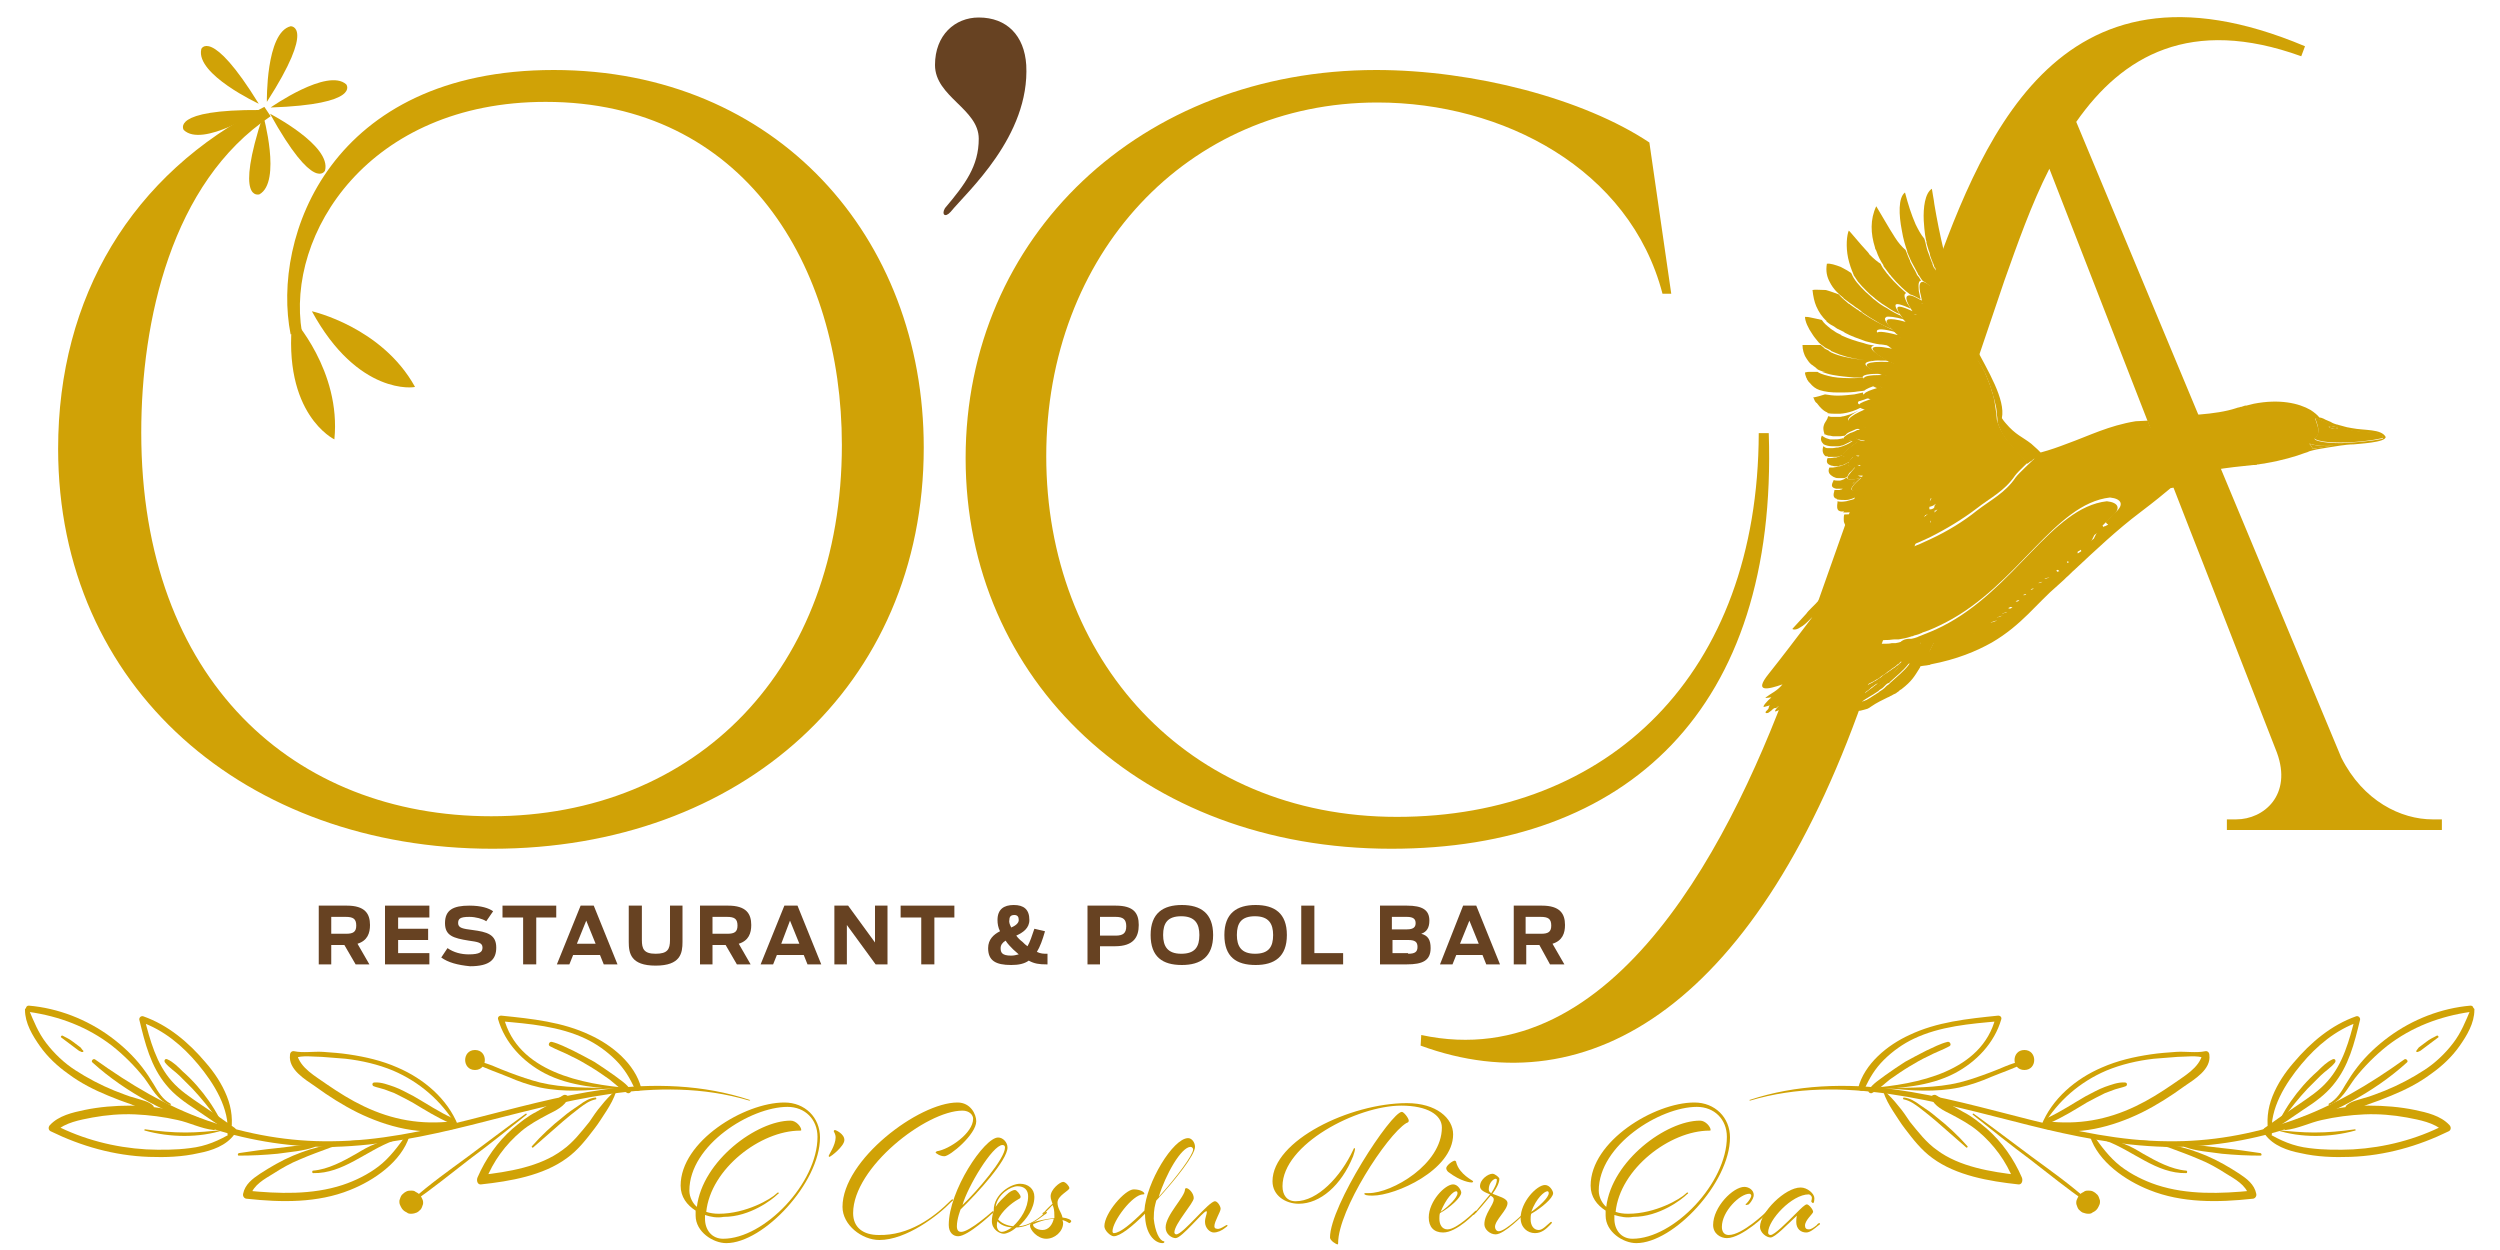 <?xml version="1.0" encoding="utf-8"?>
<!-- Generator: Adobe Illustrator 27.9.0, SVG Export Plug-In . SVG Version: 6.00 Build 0)  -->
<svg version="1.1" id="Calque_1" xmlns="http://www.w3.org/2000/svg" xmlns:xlink="http://www.w3.org/1999/xlink" x="0px" y="0px"
	 viewBox="0 0 400 200" style="enable-background:new 0 0 400 200;" xml:space="preserve">
<style type="text/css">
	.st0{fill:#D0A206;}
	.st1{fill:#674222;}
</style>
<g>
	<path class="st0" d="M350.4,84.8l-22.5-57.8c-2.9,5.7-5.1,12-7.2,17.9l-13.5,39.9l-1.7,5.1l-6.6,19.6
		c-17.4,51.3-44.6,67.7-71.6,57.8l0.1-1.7c31.1,6.7,50.2-31.8,59.9-59.2l20.9-59.1c8.5-24.1,20.5-56.8,60.6-39.9L368.2,9
		c-17.7-6.4-28.6-0.1-36,10.5l42.4,101.7c3.5,7,9.6,9.9,14.6,9.9h1.5v1.7h-34.4v-1.7h1.5c4.4,0,9-3.9,6.5-10.7l-11.9-30.5
		L350.4,84.8z"/>
</g>
<path class="st0" d="M283,69.3c1.5,44.3-22.8,66.5-60.4,66.5c-39.9,0-68.1-27-68.1-62.5s28.1-62.1,65.7-62.1
	c15.6,0,33.2,4.6,43.7,11.6l3.5,24.2H266c-5.2-20-25.6-30.6-45.6-30.6c-30.5,0-53,24.3-53,56.6c0,32.3,22.4,57.7,56.1,57.7
	c33.9,0,57.8-22.8,57.9-61.4L283,69.3z"/>
<g>
	<g>
		<path class="st0" d="M43.3,17.2c0,0,9.1-6.4,12.1-3.7C55.4,13.5,57.9,16.7,43.3,17.2z"/>
		<path class="st0" d="M43.2,18.2c0,0,9.9,5.1,8.8,9.1C52,27.3,50.3,31,43.2,18.2z"/>
		<path class="st0" d="M42.1,18.4c0,0,3,10.7-0.6,12.7C41.4,31.1,37.5,32.4,42.1,18.4z"/>
		<path class="st0" d="M41.7,17.6c0,0-9.3,6.1-12.3,3.2C29.4,20.8,27.1,17.5,41.7,17.6z"/>
		<path class="st0" d="M41.4,16.6c0,0-10.1-4.7-9.2-8.7C32.1,7.9,33.7,4.1,41.4,16.6z"/>
		<path class="st0" d="M42.7,16.3c0,0-0.2-11.1,3.8-12.1C46.5,4.2,50.6,4,42.7,16.3z"/>
	</g>
	<g>
		<path class="st0" d="M46.8,50.9c0,0,7.8,8.4,6.7,19.4C53.5,70.3,45.1,66.3,46.8,50.9z"/>
		<path class="st0" d="M49.9,49.8c0,0,11.2,2.5,16.5,12.1C66.4,62,57.3,63.4,49.9,49.8z"/>
	</g>
	<path class="st0" d="M46.5,53.5c-3.1-15.6,6.4-42.3,42.1-42.3c35.6,0,59.2,26.7,59.2,60.4c0,38.2-29.3,64.2-69,64.2
		c-39.4,0-69.5-25.7-69.5-64c0-24.3,11.8-44,33-54.7l1,1.5C27.4,29.2,22.6,51.4,22.6,69.2c0,39.7,24.5,61.4,56,61.4
		c32.9,0,56.1-23.6,56.1-59.4c0-28.7-15.7-54.9-47.4-54.9c-28.4,0-41.6,21.2-39,36.8L46.5,53.5z"/>
</g>
<g>
	<g>
		<path class="st0" d="M292.3,42.2c-0.2,1.2,0,2.1,0.5,3c0.5,1,1.3,1.8,2.2,2.5c0,0-0.1,0-0.2-0.1c0.4,0.3,0.8,0.6,1.2,0.9
			c0.1,0.1,0.2,0.1,0.3,0.2c0.3,0.2,0.6,0.5,1,0.7c0,0,0.1,0.1,0.1,0.1c0.2,0.1,0.4,0.3,0.5,0.4c0,0,0.1,0.1,0.1,0.1
			c0.7,0.5,1.5,1,2.2,1.4c0.9,0.6,1.8,1,2.6,1.3c-1.1-1.1-1.4-1.7-1.1-1.9c0,0,0.1,0,0.1-0.1c0.4-0.1,1.4,0,2.8,0.4
			c-0.2-0.2-0.3-0.4-0.5-0.6l0,0c-0.5-0.2-1.3-0.6-2.2-1.2c-0.6-0.3-1.2-0.7-1.8-1.2c0,0-0.1-0.1-0.1-0.1c-0.2-0.1-0.4-0.3-0.5-0.4
			c0,0-0.1-0.1-0.1-0.1c-0.3-0.3-0.6-0.5-0.9-0.8c-0.5-0.5-1-1-1.4-1.5c-0.4-0.5-0.7-1-0.9-1.5c-0.4-0.3-1.1-0.7-1.7-1
			C293.7,42.4,292.8,42.1,292.3,42.2z"/>
		<path class="st0" d="M290,46.4c0.1,1,0.3,1.9,0.6,2.6c0.4,0.9,0.9,1.7,1.7,2.4c0,0-0.1,0-0.2-0.1c0.3,0.3,0.7,0.6,1.1,0.8
			c0.1,0,0.1,0.1,0.2,0.1c0.3,0.2,0.5,0.4,0.8,0.5c0.1,0,0.1,0.1,0.2,0.1c0.2,0.1,0.4,0.2,0.6,0.3c0,0,0.1,0,0.1,0.1
			c1.1,0.6,2.3,1,3.4,1.4c0.8,0.2,1.5,0.4,2.2,0.5c0.4,0,0.9,0.1,1.5,0.2c0,0,0,0,0,0l0.5,0.1c-1-0.7-1.6-1.3-2-1.7
			c-0.2-0.2-0.3-0.4-0.4-0.6c-0.1-0.6,1-0.5,3.3,0.1c-0.1-0.1-0.2-0.1-0.2-0.2c-0.8-0.3-2-0.9-3.3-1.6c-0.7-0.4-1.4-0.8-2.1-1.3
			c0,0-0.1-0.1-0.1-0.1c-0.2-0.1-0.4-0.2-0.6-0.4c-0.1,0-0.1-0.1-0.2-0.1c-0.3-0.2-0.7-0.5-1-0.7c-0.1-0.1-0.2-0.2-0.3-0.2
			c-0.6-0.5-1.2-1-1.6-1.5c-0.6-0.2-1.3-0.5-2.1-0.7C291.2,46.4,290.4,46.3,290,46.4z"/>
		<path class="st0" d="M300.2,33c-1,2.1-0.9,4.4-0.2,6.6c0,0.2,0.1,0.3,0.2,0.5c0.3,0.9,0.7,1.7,1.2,2.4c0,0,0,0-0.1,0
			c0.3,0.4,0.6,0.8,0.9,1.2c0.1,0.2,0.3,0.3,0.4,0.5c0.3,0.3,0.5,0.6,0.8,0.9c0,0,0.1,0.1,0.1,0.1c0.2,0.2,0.3,0.3,0.5,0.5
			c0,0,0.1,0.1,0.1,0.1c0.1,0.1,0.2,0.2,0.2,0.2c0.4,0.4,0.9,0.8,1.3,1.1c0.4,0.1,1,0.4,1.7,0.8c-0.1-0.5-0.2-1-0.3-1.4c0,0,0,0,0,0
			c0,0,0-0.1,0-0.1c-0.1-1,0-1.5,0.4-1.5c-0.2-0.2-0.3-0.5-0.5-0.7c0,0,0-0.1-0.1-0.1c-0.1-0.1-0.1-0.2-0.2-0.4
			c0-0.1-0.1-0.1-0.1-0.2c0-0.1-0.1-0.1-0.1-0.2c-0.2-0.3-0.4-0.7-0.6-1.1c-0.1-0.2-0.2-0.3-0.2-0.5c-0.3-0.6-0.5-1.2-0.7-1.7
			c-0.6-0.5-1.2-1.2-1.7-2C302.1,36.3,301,34.3,300.2,33z"/>
		<path class="st0" d="M298.9,40.4c-1.5-1.6-2.9-3.4-3.1-3.5c-0.3,0.7-0.5,2.5-0.1,4.4c0.2,0.9,0.5,1.8,0.9,2.7c0,0-0.1,0-0.1-0.1
			c0.3,0.4,0.5,0.8,0.8,1.2c0.4,0.5,0.9,1,1.4,1.5c0.3,0.3,0.6,0.6,0.9,0.8c0,0,0.1,0.1,0.1,0.1c0.2,0.1,0.3,0.3,0.5,0.4
			c0,0,0.1,0.1,0.1,0.1c0.5,0.4,1.1,0.8,1.6,1.1c0.7,0.5,1.4,0.9,2.1,1.2c-0.9-1.3-1-1.8-0.1-1.6c0.4,0.1,1,0.3,1.8,0.7
			c-0.2-0.3-0.3-0.6-0.5-0.8c0,0,0,0,0,0c-0.6-1.1-0.6-1.6-0.2-1.7c-0.3-0.3-0.7-0.6-1.1-1c-0.1-0.1-0.2-0.2-0.2-0.2
			c0,0-0.1-0.1-0.1-0.1c-0.2-0.2-0.3-0.3-0.5-0.5c0,0-0.1-0.1-0.1-0.1c-0.3-0.3-0.5-0.6-0.8-0.9c-0.1-0.2-0.3-0.3-0.4-0.5
			c-0.4-0.5-0.7-0.9-0.9-1.4c-0.5-0.3-1.1-0.8-1.8-1.5C299.1,40.7,299,40.5,298.9,40.4z"/>
		<path class="st0" d="M310,43.8c-0.1-0.2-0.2-0.4-0.4-0.7c0,0,0-0.1-0.1-0.2c0,0,0-0.1-0.1-0.1c-0.1-0.2-0.1-0.3-0.2-0.5
			c0,0,0-0.1,0-0.1c0-0.1,0-0.1-0.1-0.2c-0.1-0.4-0.3-0.7-0.4-1.1c-0.1-0.3-0.2-0.5-0.3-0.8c-0.2-0.6-0.3-1.3-0.5-1.9
			c-0.6-0.7-1-1.5-1.4-2.3c-0.7-1.6-1.2-3.2-1.7-5.1c-1.1,0.8-1,3.6-0.5,6.1c0.2,1.3,0.6,2.6,0.9,3.4c0,0-0.1-0.1-0.1-0.1
			c0.2,0.5,0.4,0.9,0.6,1.4c0.1,0.1,0.1,0.3,0.2,0.4c0.2,0.4,0.4,0.7,0.6,1.1c0,0.1,0.1,0.1,0.1,0.2c0,0.1,0.1,0.1,0.1,0.2
			c0.1,0.1,0.1,0.2,0.2,0.4c0,0,0,0.1,0.1,0.1c0.2,0.3,0.4,0.7,0.7,1c0.5,0.2,1.1,0.8,1.9,1.6c0,0,0,0,0,0c0,0,0.1,0.1,0.1,0.1
			c0-0.1,0-0.1,0-0.2c0-0.3,0-0.7,0-1c0-0.1,0-0.2,0-0.3C309.8,44.6,309.9,44.2,310,43.8z"/>
		<path class="st0" d="M297.4,57.5c-1.5-0.2-3.1-0.5-4.4-1.1c-0.1-0.1-0.2-0.1-0.3-0.2c0,0-0.1,0-0.1-0.1c-0.2-0.1-0.4-0.2-0.6-0.3
			c-0.1,0-0.1-0.1-0.1-0.1c-0.2-0.2-0.4-0.3-0.6-0.5c-0.2,0-0.4,0-0.5,0c-0.4,0-0.8,0-1.2,0c-0.4,0-0.8,0-1.2,0
			c0,0.7,0.2,1.5,0.6,2.1c0.1,0.1,0.1,0.2,0.2,0.3c0.2,0.3,0.5,0.7,0.9,0.9c0,0,0.1,0.1,0.1,0.1c0.2,0.1,0.4,0.3,0.5,0.4
			c0,0,0.1,0,0.1,0.1c0.4,0.2,0.9,0.4,1.3,0.4c-0.1,0-0.3,0-0.6,0c0.6,0.2,1.2,0.4,1.8,0.5c1.1,0.2,2.2,0.3,3.3,0.4
			c0.5,0,0.9,0,1.4,0c0-0.4,0.8-0.6,2.9-0.6c-0.6-0.3-1.1-0.5-1.5-0.7c-0.1-0.1-0.2-0.1-0.3-0.2c-1.3-0.8-0.7-1.3,2.8-1.2
			c0.1,0,0.1,0,0.2,0c-0.1,0-0.1-0.1-0.2-0.1c-0.5-0.3-1-0.6-1.3-0.8c-0.3-0.2-0.5-0.4-0.7-0.5c-0.7-0.6-0.6-0.9,0-1
			c-0.6-0.1-1.2-0.2-1.7-0.4c-1.2-0.3-2.4-0.7-3.5-1.2c0,0-0.1,0-0.1-0.1c-0.2-0.1-0.4-0.2-0.6-0.3c-0.1,0-0.1-0.1-0.2-0.1
			c-0.3-0.2-0.6-0.4-0.9-0.6c0,0-0.1-0.1-0.1-0.1c-0.5-0.4-1-0.8-1.3-1.3c-0.5-0.1-1.2-0.3-1.8-0.4c-0.4-0.1-0.7-0.1-0.9-0.1
			c0,0.7,0.5,1.8,1.2,2.8c0.3,0.5,0.7,0.9,1,1.3c0.3,0.3,0.7,0.6,1,0.7c-0.1,0-0.2-0.1-0.3-0.1c0.1,0.1,0.2,0.1,0.3,0.2
			c0.1,0,0.1,0.1,0.2,0.1c0.2,0.1,0.4,0.2,0.6,0.3c0,0,0.1,0,0.1,0.1c0.1,0.1,0.2,0.1,0.4,0.2c1.3,0.6,2.8,1,4.2,1.2
			c1.1,0.2,2,0.2,2.9,0.1l0.4,0C299.7,57.7,298.6,57.7,297.4,57.5z"/>
		<path class="st0" d="M299.8,61.6c-0.3-0.2-0.7-0.3-0.9-0.5c-0.4-0.2-0.7-0.5-0.8-0.7c-0.4,0-0.9,0.1-1.4,0.1c-1.2,0-2.4,0-3.5-0.2
			c-0.9-0.2-1.8-0.4-2.4-0.8c-0.1,0-0.1,0-0.2,0c-0.1,0-0.1,0-0.2,0c-0.3,0-0.5,0-0.8,0c-0.1,0-0.1,0-0.2,0c-0.3,0-0.5,0.1-0.6,0.1
			c0,0,0,0,0,0c0,0.3,0.1,0.5,0.2,0.8c0,0.1,0.1,0.1,0.1,0.2c0,0.1,0.1,0.2,0.1,0.2c0.1,0.2,0.2,0.3,0.3,0.4c0,0,0.1,0.1,0.1,0.1
			c0.4,0.5,0.9,0.9,1.5,1.1c0.9,0.3,1.9,0.4,3,0.4c0.9,0,1.8,0,2.7-0.1c0.5-0.1,1-0.1,1.5-0.2c0.3-0.3,1.1-0.6,2-0.9
			C300,61.7,299.9,61.7,299.8,61.6z"/>
		<path class="st0" d="M299.2,63.6c-0.9-0.3-1.2-0.5-1.1-0.8c-0.4,0.1-0.9,0.2-1.4,0.3c-0.9,0.1-1.8,0.2-2.7,0.2
			c-0.7,0-1.4-0.1-2-0.2c-0.6,0.2-1.3,0.4-1.9,0.5c0.1,0.1,0.2,0.3,0.2,0.4c0.1,0.2,0.2,0.4,0.4,0.5c0.5,0.7,1.1,1.3,1.7,1.5
			c0,0,0,0,0,0.1v0c0.5,0.1,0.9,0.1,1.4,0.1c0.2,0,0.4,0,0.6,0c1.4-0.1,2.7-0.6,3.7-1.2c-0.8-0.3-1-0.5-0.7-0.8
			C297.6,64.2,298.3,63.9,299.2,63.6C299.2,63.6,299.2,63.6,299.2,63.6z"/>
		<path class="st0" d="M297.4,65.7c-0.3,0.1-0.6,0.3-0.9,0.4c-0.2,0.1-0.3,0.1-0.5,0.2c-0.3,0.1-0.7,0.2-1,0.3
			c-0.2,0-0.4,0.1-0.6,0.1c-0.1,0-0.3,0-0.4,0c0,0,0,0-0.1,0c-0.3,0-0.6,0-0.9,0c-0.2,0-0.3-0.1-0.5-0.1c-0.1,0.5-0.4,0.8-0.6,1.2
			c0,0.1-0.1,0.2-0.1,0.3c-0.1,0.3-0.1,0.7,0.1,1.3c0,0,0,0,0,0.1c0,0,0.1,0,0.1,0c0.2,0.1,0.5,0.2,0.7,0.2c0.2,0,0.4,0.1,0.6,0.1
			c0,0,0,0,0,0c0.2,0,0.3,0,0.5,0c0.1,0,0.3,0,0.4,0c0.1,0,0.1,0,0.2,0l0,0c0,0,0.1,0,0.1,0c0.2,0,0.5-0.1,0.7-0.1v0
			c0,0,0-0.1,0.1-0.1c0.1-0.2,0.4-0.4,0.9-0.6c0.3-0.1,0.6-0.3,1-0.4c0.1,0,0.1,0,0.2-0.1l0,0l0.2-0.1l0,0c0,0-0.1,0.1-0.1,0.1
			c0.1,0,0.2-0.1,0.3-0.1c-0.7-0.2-1.2-0.4-1.6-0.7c0,0,0,0,0,0C295.3,67.3,295.5,66.7,297.4,65.7z"/>
		<path class="st0" d="M297.4,65.7C297.4,65.7,297.4,65.7,297.4,65.7C297.4,65.7,297.4,65.7,297.4,65.7
			C297.4,65.7,297.4,65.7,297.4,65.7z"/>
		<path class="st0" d="M298.2,65.2c-0.2,0.2-0.5,0.3-0.8,0.4c0.3-0.1,0.6-0.3,0.9-0.4C298.3,65.3,298.3,65.3,298.2,65.2z"/>
		<path class="st0" d="M291.8,71.1c0.4,0.2,0.9,0.3,1.3,0.3c0.2,0,0.5,0,0.7,0c0.1,0,0.2,0,0.2,0c0,0,0,0,0.1,0c0.2,0,0.3,0,0.5-0.1
			c0.2,0,0.4-0.1,0.6-0.2c0.4-0.2,0.8-0.4,1.2-0.6l0,0c-0.2,0-0.4,0-0.6-0.1c-0.5-0.1-0.8-0.2-0.9-0.3c-0.1,0-0.2,0.1-0.4,0.1
			c-0.3,0.1-0.7,0.1-1,0.1c-0.1,0-0.1,0-0.2,0c-0.1,0-0.3,0-0.4,0c0,0,0,0-0.1,0c-0.4-0.1-0.7-0.2-1-0.4c-0.1-0.1-0.2-0.1-0.3-0.2
			c0,0,0,0,0,0c0,0,0,0,0,0C291.2,70.3,291.4,70.7,291.8,71.1C291.8,71,291.8,71,291.8,71.1L291.8,71.1z"/>
		<path class="st0" d="M297,70.5c-0.2,0-0.4,0-0.5,0c-0.6,0.5-1.5,0.9-2.4,1.1c-0.1,0-0.1,0-0.1,0c-0.3,0-0.5,0.1-0.8,0.1
			c0,0-0.1,0-0.1,0c-0.2,0-0.5,0-0.7,0c-0.2,0-0.4-0.1-0.5-0.2c-0.1,0-0.1-0.1-0.2-0.1c0,0,0,0.1,0,0.1c-0.2,0.7,0,1.2,0.4,1.5
			c0,0,0,0,0.1,0c0,0,0,0,0.1,0c0.1,0,0.1,0,0.2,0.1c0.1,0,0.2,0,0.3,0c0.1,0,0.3,0,0.4,0c0,0,0,0,0.1,0c0.1,0,0.2,0,0.3,0
			c0.1,0,0.1,0,0.2,0c0.3,0,0.6-0.1,0.8-0.2c0,0,0.1,0,0.1,0c0.1,0,0.1-0.1,0.2-0.1c0.1-0.4,0.9-1.1,2.5-2.2
			C297.2,70.5,297.1,70.5,297,70.5z"/>
		<path class="st0" d="M294.9,72.9c0,0,0-0.1,0-0.1c0,0,0,0,0,0c0,0,0,0,0,0c0,0-0.1,0-0.1,0c-0.2,0.1-0.5,0.2-0.7,0.3
			c-0.1,0-0.2,0.1-0.3,0.1c-0.1,0-0.1,0-0.2,0c0,0-0.1,0-0.1,0c-0.4,0.1-0.8,0.1-1.1,0.1c-0.3,0.8,0.1,1,0.6,1.2c0,0,0,0,0,0v0
			c0.2,0,0.4,0.1,0.6,0.1c0.3,0,0.6,0,0.8-0.1c0,0,0,0,0.1,0c0.2,0,0.4-0.1,0.6-0.2c0.2-0.1,0.4-0.2,0.6-0.3c0.1,0,0.1-0.1,0.2-0.1
			c0-0.1,0-0.1,0.1-0.2c0.1-0.2,0.4-0.5,0.7-0.8C295.5,73.2,295,73.2,294.9,72.9z"/>
		<path class="st0" d="M295.7,74.3c0-0.1,0-0.2,0-0.3c-0.2,0.1-0.4,0.2-0.5,0.3c-0.3,0.1-0.5,0.2-0.8,0.3c0,0,0,0-0.1,0
			c0,0-0.1,0-0.1,0c-0.3,0.1-0.7,0.2-0.9,0.2c-0.2,0-0.4,0-0.5,0c0,0,0,0-0.1,0c0,0,0,0,0,0c-0.3,0.7,0,1.1,0.5,1.4
			c0.1,0.1,0.2,0.1,0.4,0.2c0,0,0,0,0,0v0c0.2,0.1,0.4,0.1,0.6,0.1c0.3,0,0.6,0,0.8,0c0.2,0,0.3-0.1,0.5-0.2c0,0,0.1-0.1,0.1-0.1
			c0.1-0.2,0.2-0.5,0.6-0.8c0.2-0.2,0.4-0.4,0.6-0.7C296.2,74.7,295.8,74.6,295.7,74.3z"/>
		<path class="st0" d="M297.8,76.4c-0.1,0-0.2,0-0.3,0.1c-1.1,0.3-2,0.3-2-0.1c0,0,0,0,0,0c0,0,0,0,0,0c-0.2,0.1-0.4,0.2-0.5,0.3
			c-0.3,0.1-0.5,0.2-0.7,0.2c0,0,0,0-0.1,0c-0.3,0-0.6,0-0.8-0.1c-0.4,0.8-0.5,1.2,0.4,1.4c0,0,0,0,0,0c0.1,0,0.2,0,0.3,0
			c0.3,0,0.5,0,0.7,0c0.1,0,0.3,0,0.4-0.1c0.3-0.1,0.6-0.2,0.8-0.4c0.2-0.1,0.4-0.3,0.5-0.4c0,0,0,0,0,0c0.1-0.1,0.2-0.2,0.3-0.3
			c0,0,0.1,0,0.1-0.1c0,0,0.1-0.1,0.1-0.1l0.1-0.1l0.1-0.1l0,0l0,0c0,0,0,0,0,0c-0.1,0.1-0.2,0.2-0.3,0.3l0,0c0,0,0,0-0.1,0.1
			c-0.1,0.1-0.2,0.3-0.4,0.4c-0.2,0.2-0.4,0.3-0.6,0.4c-0.2,0.1-0.4,0.2-0.6,0.3c0,0-0.1,0-0.1,0c-0.1,0-0.1,0.1-0.2,0.1
			c-0.1,0-0.1,0-0.2,0.1c-0.2,0-0.3,0.1-0.4,0.1c-0.1,0-0.2,0-0.3,0c-0.1,0-0.2,0-0.3,0c-0.1,0-0.1,0-0.2,0c0,0,0,0.1,0,0.1
			c-0.2,0.7-0.2,1.1,0.3,1.3c0,0,0.1,0,0.1,0c0,0,0,0.1,0,0.1c0.5,0.1,1,0.1,1.4,0.1c0.4,0,0.7-0.1,1-0.2c0.6-0.2,1.1-0.5,1.7-0.8
			c0.2-0.1,0.4-0.3,0.6-0.4c0.1-0.2,0.3-0.4,0.4-0.6c-0.4,0.1-0.7,0.2-1,0.3c-0.3,0.1-0.5,0.1-0.7,0.1c-0.5,0.1-0.8,0.1-1,0
			C296,78.3,296.4,77.6,297.8,76.4z"/>
		<path class="st0" d="M298.7,78.8C298.7,78.8,298.7,78.8,298.7,78.8C298.7,78.8,298.7,78.8,298.7,78.8c-0.1,0-0.1,0.1-0.2,0.1
			c-0.1,0.1-0.2,0.2-0.3,0.2c-0.5,0.3-1.1,0.6-1.7,0.8c-0.4,0.1-0.7,0.2-1.1,0.3c-0.6,0.1-1.1,0.1-1.4,0c0,0.1,0,0.1,0,0.2
			c-0.1,0.6-0.1,1.1,0.2,1.3c0.2,0.1,0.4,0.2,0.8,0.1c0,0.1,0,0.1-0.1,0.2c0,0,0,0,0,0c0.5,0,1,0,1.4-0.1c0.2,0,0.4-0.1,0.6-0.2
			c0.5-0.2,1-0.5,1.4-0.8c0,0,0.1,0,0.1-0.1c0.1,0,0.1-0.1,0.2-0.1c-0.1,0-0.2,0-0.3,0.1c-0.1,0-0.1,0-0.2,0
			c-0.4-0.1-0.4-0.5,0.1-1.3C298.3,79.4,298.5,79.1,298.7,78.8z"/>
		<path class="st0" d="M301.3,82.3c-0.1,0-0.1,0.1-0.2,0.1c-0.2,0.1-0.4,0.2-0.6,0.3c-0.1,0-0.2,0.1-0.3,0.1
			c-0.4,0.4-0.9,0.8-1.4,1.1c-0.1,0.1-0.2,0.1-0.3,0.2c-0.1,0-0.2,0.1-0.3,0.1c-0.5,0.2-0.9,0.4-1.4,0.5c-0.5,0.1-0.9,0.2-1.3,0.1
			c0,0,0,0-0.1,0c0,0,0,0,0,0c0,0.6,0.1,1.1,0.2,1.4c0.1,0.3,0.3,0.5,0.4,0.6c0.5,0.4,1.2,0.2,1.7-0.3c0,0.1,0,0.1-0.1,0.2
			c0.5-0.2,0.9-0.5,1.3-0.8c0.1-0.1,0.2-0.1,0.3-0.2c0.1-0.1,0.3-0.2,0.4-0.3c0.4-0.3,0.8-0.7,1.1-1c-0.1,0-0.2,0-0.3-0.1
			C300.4,84.1,300.7,83.4,301.3,82.3C301.3,82.3,301.3,82.3,301.3,82.3z"/>
		<path class="st0" d="M299.2,81.6c0.2-0.4,0.5-0.9,0.9-1.4c-0.4,0.2-0.7,0.3-0.9,0.4c-0.2,0.1-0.3,0.3-0.5,0.4
			c-0.1,0.1-0.1,0.1-0.2,0.1c-0.3,0.2-0.7,0.4-1,0.6c-0.1,0-0.2,0.1-0.2,0.1c-0.2,0.1-0.5,0.2-0.7,0.3c-0.1,0-0.2,0.1-0.3,0.1
			c-0.3,0.1-0.5,0.1-0.8,0.1c-0.2,0-0.3,0-0.4,0c-0.1,0.2-0.1,0.5-0.1,0.7c0,0.3,0,0.5,0.1,0.7c0.1,0.4,0.4,0.6,0.8,0.7l0,0
			c0.5,0.1,1,0.1,1.4,0c0.2,0,0.4-0.1,0.6-0.1c0.2-0.1,0.4-0.1,0.6-0.2c0.2-0.1,0.5-0.2,0.7-0.4c0.4-0.2,0.7-0.5,0.9-0.8
			c-0.7,0.2-1,0.1-0.9-0.5C298.9,82.3,299,82,299.2,81.6z"/>
		<path class="st0" d="M297.7,113.7c0.4-0.1,0.8-0.2,1.1-0.3c0.2-0.1,0.4-0.2,0.5-0.3l0,0l0,0c1-0.7,1.9-1.1,2.7-1.5c0,0,0,0,0,0
			c0.2-0.1,0.3-0.1,0.4-0.2c0.3-0.1,0.5-0.3,0.8-0.4c0.1,0,0.1-0.1,0.2-0.1c0,0,0.1-0.1,0.1-0.1c0.2-0.1,0.3-0.2,0.4-0.3
			c0,0,0.1-0.1,0.1-0.1c0.1,0,0.1-0.1,0.2-0.1c0.9-0.7,1.4-1.2,1.8-1.7c0.4-0.5,0.7-1,1.2-1.8l0,0c0-0.1,0-0.1,0.1-0.2
			c0.4-0.1,0.9-0.1,1.3-0.2c0.1,0,0.2,0,0.3-0.1c4.2-0.8,7.3-2.1,9.8-3.5c4.8-2.8,7.2-6.3,10.5-9.1c0.3-0.3,0.7-0.6,1.1-1
			c0.1-0.1,0.2-0.2,0.3-0.3c0.5-0.4,0.9-0.9,1.4-1.3c0,0,0.1-0.1,0.1-0.1c3-2.8,6.7-6.3,10.3-9c2.5-1.9,3.7-2.9,4.9-3.9
			c0,0,0.6-0.1,0.6-0.1c-0.3-0.5,1.3-0.4,1-1c0,0-1.5-1.1-1.5-1.1c-0.7-1.5-1.4-3.2-1.9-5.1c-0.4-1.2-1.6-2.2-1.8-3.5c0,0,0,0,0,0
			c-0.3,0-1.9,0.1-2,0.1c-4.3,0.7-7.4,2.3-11,3.6c-1.3,0.5-2.7,1-4.2,1.4c0,0,0,0,0,0c-0.2-0.2-0.3-0.3-0.5-0.5
			c-0.3-0.3-0.7-0.6-1-0.9c-1.4-1.1-2.5-1.4-4.1-3.3c-0.2-0.2-0.4-0.5-0.6-0.8c0.6-3-2.2-7.5-4.4-11.7c-0.1-0.2-0.2-0.4-0.3-0.6
			c0-0.1-0.1-0.2-0.1-0.3c0-0.1-0.1-0.2-0.1-0.3c-0.1-0.3-0.3-0.7-0.4-1c-0.1,0-0.1,0-0.2,0.1c-0.1,0.1-0.2,0.1-0.3,0.2
			c-0.1,0.1-0.1,0.1-0.2,0.2c-0.1,0.1-0.1,0.2-0.2,0.4c-0.1,0.1-0.1,0.3-0.1,0.5c0,0.1,0,0.1,0,0.2c0,0.2-0.1,0.3-0.1,0.5
			c0,0,0,0,0,0.1h0c0,0,0,0,0,0c-0.1-0.1-0.3-0.2-0.4-0.3c0,0-0.1-0.1-0.1-0.1c-0.2-0.1-0.3-0.2-0.5-0.3c-0.1-0.1-0.2-0.1-0.3-0.1
			c-0.3-0.1-0.4,0-0.5,0.2c-0.1,0.2-0.1,0.5-0.1,1c0,0.2,0,0.4,0.1,0.6c-0.3-0.1-0.5-0.2-0.8-0.2c-0.3-0.1-0.6-0.1-0.7,0.1
			c-0.1,0.1-0.1,0.2-0.1,0.3c0,0.2,0.1,0.6,0.4,1h0c-0.4-0.1-0.7-0.2-0.9-0.2c-0.2,0-0.3,0-0.4,0.1c-0.1,0.2,0,0.6,0.4,1.1
			c0,0.1,0.1,0.1,0.1,0.2c-0.1,0-0.1,0-0.1,0c-0.2,0-0.3-0.1-0.5-0.1c-0.9-0.1-1.4,0.1-1.1,0.7c0.1,0.2,0.3,0.4,0.5,0.7
			c0.1,0.1,0.1,0.2,0.2,0.2c-0.2,0-0.3-0.1-0.5-0.1c-0.9-0.1-1.4-0.1-1.5,0.1c0,0,0,0,0,0c0,0.1,0,0.2,0.1,0.4
			c0.1,0.2,0.3,0.4,0.6,0.7c0.1,0.1,0.3,0.3,0.5,0.4h0c-0.2,0-0.5,0-0.7,0c-0.1,0-0.2,0-0.3,0c-0.1,0-0.2,0-0.3,0
			c-0.2,0-0.3,0-0.4,0.1c-0.1,0-0.2,0.1-0.3,0.1c-0.1,0.1-0.1,0.1,0,0.2c0.1,0.2,0.3,0.4,0.8,0.6c0.2,0.1,0.5,0.3,0.9,0.5h0
			c-0.5,0-1,0-1.3,0c-0.1,0-0.2,0-0.3,0c0,0-0.1,0-0.1,0c-0.1,0-0.2,0.1-0.3,0.1c-0.1,0-0.1,0.1-0.2,0.1c0,0,0,0,0,0
			c0,0,0,0.1-0.1,0.1c0,0.1,0,0.2,0.2,0.3c0.1,0.1,0.3,0.3,0.6,0.4c0.2,0.1,0.4,0.2,0.6,0.3h0c-0.3,0-0.6,0-0.8,0.1c0,0-0.1,0-0.1,0
			c-0.2,0-0.3,0.1-0.5,0.1c-0.2,0.1-0.3,0.1-0.4,0.2c0,0.1,0,0.1,0,0.2c0,0,0,0.1,0.1,0.1c0.1,0.1,0.2,0.2,0.4,0.4
			c0,0,0.1,0.1,0.1,0.1c0.2,0.1,0.3,0.2,0.5,0.3c-0.3,0.1-0.6,0.3-0.8,0.4c-0.2,0.1-0.3,0.2-0.3,0.4c0,0.2,0.1,0.3,0.4,0.5
			c-0.1,0.1-0.2,0.1-0.3,0.2c-0.4,0.2-0.7,0.4-0.7,0.6c0,0.1,0.1,0.3,0.4,0.4c-0.2,0.1-0.3,0.1-0.4,0.2c-0.3,0.1-0.5,0.3-0.6,0.4
			c-0.1,0.1-0.2,0.1-0.2,0.2c-0.2,0.2-0.3,0.3-0.3,0.5c0,0,0,0.1,0,0.1c0,0.1,0,0.2,0.1,0.2c0.1,0.1,0.1,0.2,0.2,0.2
			c0,0,0.1,0.1,0.1,0.1c0.1,0.1,0.2,0.1,0.3,0.2c0.1,0,0.2,0.1,0.2,0.1c-0.1,0-0.2,0.1-0.2,0.1c-0.4,0.2-0.7,0.3-0.9,0.5
			c-0.1,0-0.1,0.1-0.2,0.1c0,0-0.1,0.1-0.1,0.1c-0.1,0.1-0.1,0.1-0.1,0.2c0,0.1,0,0.1,0.1,0.2c0.1,0.1,0.4,0.2,0.8,0.2
			c0.2,0,0.3,0.1,0.5,0.1c-0.2,0.1-0.4,0.3-0.5,0.4c-0.7,0.6-1,1-0.9,1.2c0.1,0.2,0.4,0.2,0.8,0.2c-0.4,0.3-0.6,0.6-0.7,0.8
			c-0.1,0.2,0.1,0.4,0.5,0.4c0.1,0,0.2,0,0.3,0c-0.1,0.1-0.1,0.2-0.2,0.2c-0.3,0.4-0.5,0.6-0.4,0.8c0,0.1,0.1,0.2,0.3,0.2
			c0.1,0,0.2,0,0.3,0c0.1,0,0.2,0,0.2,0c0.2,0,0.4,0,0.6-0.1h0c-0.2,0.2-0.4,0.3-0.5,0.5c0,0,0,0,0,0c-0.3,0.4-0.5,0.6-0.4,0.7
			c0,0.1,0.1,0.1,0.2,0.1c0.1,0,0.2,0,0.3,0c0.1,0,0.2,0,0.3,0c0.1,0,0.1,0,0.2,0c0.3,0,0.6-0.1,0.9-0.2c-0.3,0.4-0.6,0.8-0.7,1.1
			c0,0,0,0,0,0c-0.2,0.5-0.1,0.7,0.4,0.6c0,0,0.1,0,0.1,0c0.2,0,0.5-0.1,0.7-0.2c-0.2,0.3-0.4,0.6-0.5,0.8c0,0.1-0.1,0.1-0.1,0.2
			c-0.2,0.5,0,0.8,0.5,0.7c0,0,0.1,0,0.1,0c0.2,0,0.5-0.1,0.9-0.3c-0.2,0.3-0.3,0.5-0.4,0.7c0,0.1-0.1,0.1-0.1,0.2c0,0,0,0.1,0,0.1
			c-0.1,0.2-0.1,0.4,0,0.5c0.1,0.1,0.2,0.1,0.4,0c0.1,0,0.2-0.1,0.4-0.2c0.2-0.1,0.4-0.2,0.6-0.4c-0.1,0.2-0.2,0.5-0.3,0.7
			c-0.1,0.3-0.1,0.5,0,0.6c0.1,0.1,0.2,0.1,0.4,0c0.1,0,0.2-0.1,0.4-0.2v0l-0.5,0.4l-0.1,0.1c0,0,0,0,0,0c-0.3,0.2-0.5,0.2-0.6,0.2
			c-0.1,0-0.1,0-0.1,0c0,0-0.1-0.1-0.1-0.1c0-0.1,0-0.3,0.1-0.5c0-0.1,0.1-0.2,0.1-0.3c0.1-0.1,0.1-0.3,0.2-0.4v0
			c-0.1,0.1-0.2,0.1-0.3,0.2c-0.5,0.3-0.8,0.5-1,0.5c-0.1,0-0.2-0.1-0.2-0.2c0-0.1,0-0.3,0.1-0.5c0.1-0.2,0.2-0.5,0.4-0.8
			c0-0.1,0.1-0.1,0.1-0.2c-0.1,0-0.1,0-0.2,0.1c-0.7,0.4-1.2,0.6-1.5,0.6c-0.2,0-0.2-0.1-0.2-0.4c0-0.2,0.1-0.5,0.4-0.9
			c0.1-0.1,0.2-0.3,0.2-0.4c0.1-0.1,0.2-0.3,0.3-0.5c0,0,0,0,0,0l0,0c0,0,0,0,0,0c-0.1,0-0.2,0.1-0.3,0.1c-0.3,0.1-0.5,0.2-0.7,0.3
			c-0.2,0.1-0.4,0.1-0.5,0.1c-0.1,0-0.2,0-0.2-0.1c-0.1-0.1,0-0.3,0.1-0.6c0.1-0.2,0.3-0.6,0.6-0.9c0.1-0.1,0.2-0.2,0.3-0.4
			c-0.1,0-0.2,0.1-0.4,0.1c-0.2,0-0.3,0.1-0.4,0.1c-0.1,0-0.3,0.1-0.4,0.1c-0.2,0-0.4,0.1-0.5,0.1c-0.3,0-0.5,0-0.5-0.2
			c-0.1-0.2,0.3-0.7,1.2-1.4c-0.1,0-0.2,0-0.3,0.1c-0.2,0-0.4,0.1-0.5,0.1c-0.2,0-0.3,0-0.4,0c-0.1,0-0.1,0-0.2,0
			c-0.1,0-0.2-0.1-0.3-0.1c0,0,0-0.1,0-0.1c0,0,0,0,0,0c0-0.1,0-0.2,0.1-0.3c0.1-0.1,0.1-0.2,0.3-0.4c0.1-0.1,0.2-0.2,0.3-0.3
			c0.1-0.1,0.2-0.2,0.3-0.3h0c-0.2,0-0.4,0-0.5,0c-0.1,0-0.1,0-0.2-0.1c-0.2-0.1-0.2-0.3,0-0.6c0.1-0.1,0.1-0.1,0.2-0.2
			c0.1-0.1,0.2-0.2,0.3-0.3c-0.2,0-0.4,0.1-0.6,0.1c-0.3,0-0.6,0-0.6-0.1c-0.1-0.1,0-0.3,0.2-0.5c0.2-0.2,0.5-0.5,1-0.8
			c0.2-0.2,0.5-0.3,0.8-0.5c-0.6,0-1-0.1-1.3-0.1c-0.2,0-0.3-0.1-0.4-0.1c-0.2-0.1-0.2-0.3,0.1-0.5c0.1-0.1,0.3-0.2,0.5-0.3
			c0.3-0.2,0.7-0.3,1.3-0.5c-0.2-0.1-0.4-0.1-0.5-0.2c-0.2-0.1-0.3-0.1-0.5-0.2c-0.8-0.4-0.7-1,1.7-2c-1.4-0.4-0.7-0.8,0.7-1.2
			c-0.1,0-0.2-0.1-0.3-0.1c-0.2-0.1-0.3-0.1-0.4-0.2c0,0-0.1-0.1-0.1-0.1c-0.1-0.1-0.1-0.2-0.1-0.3c0.1-0.1,0.2-0.2,0.5-0.3
			c0.2-0.1,0.4-0.2,0.6-0.3c0.2-0.1,0.3-0.1,0.5-0.2c-1-0.4-1.7-0.8-1.6-1.1c0-0.1,0.1-0.1,0.2-0.2c0.1,0,0.3-0.1,0.5-0.1
			c0.3,0,0.8-0.1,1.4-0.1c-0.3-0.1-0.6-0.2-0.8-0.4c-0.3-0.2-0.6-0.3-0.8-0.5c-0.1-0.1-0.2-0.2-0.2-0.3c-0.1-0.2,0.1-0.3,0.4-0.4
			c0.2,0,0.4-0.1,0.7-0.1c0.4,0,0.9,0,1.5,0c0.1,0,0.1,0,0.2,0c-0.1,0-0.1-0.1-0.2-0.1c-0.6-0.3-1-0.6-1.3-0.8
			c-0.1-0.1-0.2-0.2-0.3-0.2c-0.2-0.2-0.3-0.4-0.3-0.5c0,0,0-0.1,0-0.1c0.1-0.1,0.3-0.1,0.5-0.1c0.1,0,0.2,0,0.3,0
			c0.3,0,0.7,0.1,1.1,0.1c0.1,0,0.3,0,0.4,0.1c-0.9-0.6-1.4-1.1-1.7-1.4c0,0-0.1-0.1-0.1-0.1c0-0.1,0-0.1,0-0.1
			c0-0.1,0.1-0.2,0.3-0.2c0.1,0,0.1,0,0.2,0c0.1,0,0.1,0,0.2,0c0.4,0,1.1,0.1,1.9,0.4l0,0c-0.3-0.2-0.5-0.5-0.7-0.6
			c-0.1-0.1-0.2-0.2-0.3-0.3c0,0-0.1-0.1-0.1-0.1c-0.1-0.1-0.2-0.2-0.2-0.3c-0.1-0.1-0.1-0.2-0.1-0.3c0-0.2,0.2-0.2,0.5-0.2
			c0.2,0,0.5,0,0.8,0.1c0.1,0,0.1,0,0.2,0c0.3,0,0.5,0.1,0.8,0.2h0c-0.2-0.2-0.3-0.4-0.5-0.6c-0.6-0.8-0.7-1.2-0.3-1.2
			c0.2,0,0.5,0.1,0.9,0.2c0.1,0.1,0.3,0.1,0.5,0.2c0.1,0,0.1,0,0.2,0.1l0,0c0,0,0-0.1-0.1-0.1c-0.1-0.2-0.3-0.4-0.4-0.6
			c-0.1-0.2-0.2-0.3-0.2-0.5c0,0,0-0.1,0-0.1c0-0.1-0.1-0.2-0.1-0.2c0-0.1,0-0.1,0.1-0.2c0.1-0.1,0.3-0.2,0.6-0.1
			c0.3,0.1,0.7,0.3,1.2,0.6c-0.1-0.5-0.2-0.9-0.3-1.3c0-0.2,0-0.4,0-0.5c0-0.1,0-0.1,0-0.2c0-0.1,0.1-0.2,0.2-0.2c0,0,0.1,0,0.1,0
			c0.1,0,0.1,0,0.2,0c0.1,0,0.3,0.1,0.4,0.2c0.2,0.1,0.3,0.3,0.5,0.4c0.2,0.2,0.4,0.4,0.7,0.6c-0.1-0.6,0-1.2,0.1-1.6
			c0-0.1,0-0.2,0.1-0.2c0.1-0.2,0.1-0.3,0.2-0.4c0.1-0.1,0.1-0.2,0.2-0.3c0.1-0.1,0.2-0.1,0.3-0.1c0.1,0,0.1,0,0.2,0
			c0.2,0.1,0.3,0.2,0.4,0.4c-0.2-0.6-0.4-1.2-0.7-1.8c-0.5-1.4-0.9-2.8-1.4-4.3c-0.4-1.2-0.7-2.5-1.1-3.7c0,0,0-0.1,0-0.1
			c0-0.1-0.1-0.2-0.1-0.4c0-0.1,0-0.2-0.1-0.3c0-0.1,0-0.1,0-0.2c-0.1-0.4-0.2-0.8-0.3-1.2c-0.6-2.5-1.1-5-1.5-7.4
			c-0.1-0.9-0.3-1.7-0.4-2.5c-1.1,0.7-1.4,3-1.3,5.1c0.1,1.7,0.3,3.2,0.5,3.5c0,0-0.1-0.1-0.1-0.1c0.1,0.5,0.3,1,0.4,1.4
			c0.1,0.2,0.2,0.5,0.2,0.7c0.1,0.4,0.3,0.8,0.4,1.1c0,0.1,0,0.1,0.1,0.2c0,0,0,0,0,0c0,0.1,0.1,0.2,0.1,0.3c0,0.1,0.1,0.2,0.1,0.3
			c0,0,0,0.1,0.1,0.1c0.1,0.2,0.2,0.4,0.3,0.7c0.1-0.2,0.2-0.3,0.4-0.4c0.5-0.4,1.1,0,1.6,1.7c-0.3,0-0.6,0.3-0.9,0.8
			c-0.1,0.1-0.1,0.3-0.2,0.4c-0.2,0.4-0.3,1-0.3,1.7c-0.4-0.4-0.7-0.6-1-0.9c0,0-0.1,0-0.1-0.1c-0.9-0.6-1.4-0.4-1.4,0.5
			c0,0.4,0,0.9,0.2,1.6c-0.4-0.2-0.8-0.3-1.1-0.4c0,0,0,0,0,0c-0.6-0.1-0.9,0-0.9,0.5c0,0,0,0,0,0.1c0,0.3,0.2,0.8,0.5,1.4
			c-0.4-0.1-0.6-0.2-0.9-0.3c-1-0.2-1.1,0.4-0.3,1.7c0,0.1,0.1,0.1,0.1,0.2c-0.1,0-0.2,0-0.4-0.1c-0.5-0.1-0.9-0.1-1.3-0.1
			c-0.1,0-0.3,0-0.4,0.1c-0.6,0.2-0.5,0.8,0.8,2.1c-1.5-0.3-2.3-0.3-2.5,0c0,0,0,0.1-0.1,0.1c-0.1,0.3,0.4,1,1.6,2
			c-1.1,0-2,0-2.4,0.2c-0.2,0.1-0.3,0.3-0.1,0.5c0.1,0.2,0.4,0.4,1,0.8c0.3,0.2,0.7,0.4,1.2,0.6c-0.5,0-1,0-1.3,0
			c-1.3,0.1-1.8,0.3-1.7,0.7c0,0,0,0.1,0.1,0.1c0.1,0.2,0.4,0.5,0.9,0.7c0.2,0.2,0.5,0.3,0.9,0.5c-0.3,0-0.5,0-0.8,0
			c-1.2,0.1-1.6,0.3-1.5,0.7c0.1,0.2,0.3,0.4,0.6,0.6c0.3,0.2,0.6,0.4,1,0.6c-1.1,0.5-2,1-1.2,1.6c0.1,0.1,0.1,0.1,0.2,0.2
			c-0.2,0.1-0.3,0.2-0.5,0.2c-0.9,0.5-1.2,0.9-0.4,1.4c-1.4,0.7-2,1.2-2.1,1.7c0,0,0,0.1,0,0.1c0,0.5,0.6,0.9,1.3,1.2
			c-0.3,0.1-0.6,0.3-0.9,0.4c-1,0.5-1.3,0.9-1,1.1c0,0,0.1,0.1,0.2,0.1l0,0c0,0,0.1-0.1,0.1-0.1c0,0,0,0,0,0l-0.1,0.1
			c0.1,0.1,0.3,0.1,0.5,0.2c0.1,0,0.3,0.1,0.5,0.1c0.1,0,0.3,0.1,0.5,0.1c0,0,0.1,0,0.1,0c-0.1,0-0.1,0.1-0.2,0.1
			c-0.1,0-0.1,0.1-0.2,0.1c-0.4,0.3-0.7,0.5-0.9,0.8c-0.2,0.2-0.4,0.4-0.5,0.5c-0.3,0.5-0.1,0.8,0.5,0.9l0,0l0,0c0,0,0,0,0,0
			c0,0,0,0,0,0c0.1,0,0.2,0,0.4,0c-0.2,0.2-0.4,0.4-0.5,0.5c-0.6,0.7-0.3,1,0.4,1c0.1,0,0.2,0,0.3,0c-0.3,0.3-0.5,0.6-0.7,0.8
			c-0.5,0.7-0.1,0.9,0.6,0.9c0.1,0,0.3,0,0.4,0c0.2,0,0.3,0,0.5-0.1c0,0,0.1,0,0.1,0c0,0,0,0-0.1,0.1c-0.2,0.2-0.4,0.4-0.6,0.5
			c-0.5,0.5-0.6,0.9-0.5,1c0.1,0.1,0.2,0.2,0.3,0.2c0,0,0.1,0,0.1,0c0.4,0,1.1-0.1,2-0.2c-0.3,0.4-0.5,0.7-0.6,0.9
			c-0.5,0.8-0.5,1.3-0.1,1.4c0.3,0.1,0.7,0,1.3-0.2c0.1,0,0.2-0.1,0.2-0.1c-0.1,0.1-0.2,0.3-0.2,0.4c-0.2,0.4-0.4,0.7-0.5,1
			c-0.1,0.2-0.1,0.3-0.1,0.4c0,0.6,0.5,0.7,1.6,0.3c0.1,0,0.2-0.1,0.4-0.1c-0.1,0.2-0.2,0.3-0.3,0.5c0,0.1-0.1,0.1-0.1,0.2
			c-0.3,0.5-0.4,1-0.4,1.2c0,0.4,0.4,0.3,1.4-0.3c0.2-0.1,0.3-0.2,0.5-0.4c-0.3,0.6-0.5,1.1-0.5,1.4c0,0.4,0.2,0.6,1.1,0l-0.8,0.7
			c-0.6,0.4-0.9,0.4-1.1,0.3c-0.1-0.1-0.1-0.2-0.1-0.5c0.1-0.3,0.2-0.8,0.5-1.4c-0.6,0.4-1.1,0.7-1.4,0.8c-0.4,0.5-0.8,0.9-1.1,1.2
			c-0.2,0.2-0.3,0.3-0.5,0.4c-0.1,0.1-0.2,0.2-0.3,0.2c-0.3,0.2-0.6,0.4-0.9,0.5c-0.2,0.1-0.4,0.1-0.6,0.1l0,0
			c-0.2,0.5-0.4,1-0.3,1.4c0,0.1,0.1,0.2,0.2,0.3c-1.7,1.7-2.3,3.1-3.5,4.9c-0.2,0.3-1.6,1.9-3.1,3.5c0,0-0.1,0.1-0.1,0.1
			c-0.2,0.2-0.3,0.3-0.5,0.5c0,0-0.1,0.1-0.1,0.1c-0.3,0.3-0.6,0.6-0.8,0.9c-1.1,1.2-2,2.2-2.2,2.4c-0.1,0.1,0.5,0.3,1.2-0.2
			c0.6-0.3,1.2-0.9,1.6-1.3c0.3-0.3,0.4-0.4,0.4-0.4c-0.1,0.1-0.2,0.3-0.3,0.4c-1.9,2.5-4.7,6.2-6.7,8.7c-2.5,3.1-0.1,2.5,2.2,1.7
			c-0.9,1.1-1.8,1.4-2.7,2.1c-0.2,0.2,1-0.1,0.9,0c-0.6,0.5-1.6,1.6-1.1,1.5c1.3-0.3,0.8-0.4,0.7,0.1c0,0.3-0.4,0.5-0.5,0.7
			c-0.1,0.3,0.4,0.2,0.5,0.1c0.1-0.1,0.3-0.2,0.4-0.3c0.1-0.1,0.3-0.3,0.5-0.4c0.1,0,0.3,0,0.4-0.1c0.1-0.1,0.2-0.2,0.3-0.2
			c-0.3,0.2-0.9,1-0.4,0.8c1.1-0.4,3.8-1.7,5-1.9c1.5-0.5,3.2-1.2,4.9-2c0,0,0.1,0,0.1,0c0.2-0.1,0.5-0.2,0.7-0.4
			c1-0.5,1.9-1,2.9-1.5c0.2-0.1,0.5-0.3,0.7-0.4c-0.2,0.1-0.4,0.3-0.7,0.4c-0.2,0.1-0.3,0.2-0.4,0.3c0,0,0,0,0,0l0,0
			c-0.1,0.1-0.6,0.6-1.1,1.1c-0.2,0.2-0.3,0.4-0.5,0.5c-0.2,0.2-0.3,0.4-0.4,0.5l-0.1,0.1l-0.2,0.1c0.1,0,0.1,0,0.1-0.1
			c-0.1,0.2-0.1,0.3,0.3,0.1c0,0,0,0,0,0c0,0,0,0,0,0c0,0,0,0.1,0,0.1c0,0,0,0.1,0,0.1c0,0.2-0.2,0.3-0.1,0.5
			c0.2,0.2,0.4,0.4,0.6,0.5c0,0,0.1,0,0.1,0.1l0,0c0.1,0,0.2,0.1,0.2,0.1c0,0.1,0,0.1,0,0.2c0,0-0.1,0-0.1,0c0,0-0.1,0-0.1,0
			c-0.1,0-0.2,0-0.4-0.1c-0.1,0-0.3,0-0.3,0.2c0,0.1,0,0.2,0.1,0.3C296.6,113.7,297.2,113.8,297.7,113.7z M302.3,109.2
			c0,0,0.1-0.1,0.1-0.1c1-0.9,2.1-1.8,2.9-2.8c0.1-0.1,0.1-0.1,0.2-0.2c0,0,0,0.1,0,0.1c0,0.3-0.6,1-1.3,1.8
			c-0.2,0.3-0.5,0.5-0.7,0.8c-0.2,0.2-0.4,0.4-0.6,0.6c0,0-0.1,0.1-0.1,0.1c-0.2,0.2-0.4,0.3-0.5,0.5c-0.1,0-0.1,0.1-0.1,0.1
			c-0.1,0.1-0.1,0.1-0.2,0.1c-0.2,0.1-0.4,0.3-0.6,0.4c-0.1,0.1-0.2,0.1-0.3,0.2c-0.9,0.6-2,1.1-2.7,1.3c-0.2,0.1-0.4,0.1-0.5,0.2
			c0,0,0-0.1,0.1-0.1c0.3-0.3,1.5-0.9,2.5-1.6c0,0,0.1,0,0.1-0.1c0.2-0.2,0.5-0.3,0.7-0.5l0,0c0.1-0.1,0.2-0.2,0.3-0.3
			c0,0,0.1-0.1,0.1-0.1c0,0,0,0,0,0c0.1-0.1,0.2-0.2,0.4-0.3C302.3,109.3,302.3,109.3,302.3,109.2z M331.7,89.1l-0.9,0.5l0.2,0.4
			l0,0l-0.1,0l-0.8,0.4l-0.1,0.1l0,0l-0.9,0.5l0.4,0.4l0,0l-0.1,0l-0.9,0.4l-0.1,0l-0.3,0.2l0,0l-0.9,0.3l0.7,0.1l-0.9,0.3l0,0
			l-0.8,0.3l0.6,0.1l-0.8,0.3l0,0l-0.2,0.2l-0.1,0.1l-0.7,0.3l0.4,0.2l-0.7,0.3l-0.2,0.1l-0.7,0.3l0.4,0.2l-0.7,0.3l0,0l-0.2,0.2
			l-0.7,0.3l0.5,0.2l-0.7,0.3l-0.2,0.2l-0.8,0.4l0.6,0.2l-0.8,0.4l0,0l-0.8,0.3l0.8,0l-0.8,0.3l0,0l-0.8,0.3l0.8,0l-0.8,0.3
			l-0.2,0.2l-0.8,0.3l0.9,0l-0.8,0.3c-0.3,0.2-0.7,0.5-1,0.7l-1.1,0.6l-0.9,0.3l0.5,0l-0.4,0.1l-0.5,0.2l-0.9,0.3l0.6-0.1l-0.9,0.3
			l-1.3,0.4l-1.3,0.3l-1,0.1l0-0.3l-1,0.1l-0.5,1l-0.2,0.4l-0.1,0.2l-0.7-0.5l-0.7-0.7l0.1-0.5l-0.8-0.3c0,0,0,0,0,0
			c-0.1,0-0.2,0-0.3,0c-0.1,0-0.2,0-0.3,0c-0.8,0-1.4,0-2,0.6c0,0,0,0,0,0c-0.1,0.1-0.2,0.2-0.3,0.3c-0.1,0.1-0.2,0.2-0.3,0.3
			l-0.9,0.8l-0.1,0.1c0,0,0,0,0,0c-0.2,0.3-0.4,0.4-0.7,0.3c-0.2,0-0.3,0-0.5,0c0,0,0,0-0.1,0c-0.1,0-0.3,0.1-0.4,0.3l-0.3,0.3
			l-0.3,0.3l-0.2,0.3l-0.1,0.2l-0.3,0.3l-0.3,0l-0.1,0l-0.1,0l-0.1,0l-0.2-0.2l-0.1,0l-0.4,0l-0.7-0.1c0,0,0,0,0,0l0.4-0.5l0.1-0.1
			l0.3-0.3l-0.7-0.1l0,0l-0.2-0.1l-0.5-0.1l0.2-0.2l0.1-0.1l0.7-0.7l-1.4-0.3l1.1-1c1.4,0.1,2.8,0,4.1-0.1c0.1,0,0.2,0,0.3,0
			c0.4,0,0.8-0.1,1.2-0.1c0.1,0,0.2,0,0.3,0c0.1,0,0.2,0,0.3,0c0.6-0.1,1.2-0.2,1.8-0.4c0.1,0,0.2-0.1,0.3-0.1c0.1,0,0.2,0,0.3-0.1
			c0.4-0.1,0.8-0.2,1.2-0.4c0.1,0,0.2-0.1,0.2-0.1c1.3-0.4,2.5-1,3.7-1.6c11.6-6,17.4-19,26.3-20c1.9,0.2,2.4,1.2,0.6,2.6l-1.3,1.3
			l0.2,0.3l0.2,0.1l-0.1,0.1l-0.2,0.1l0,0l-0.2,0.1l-0.1,0l-1.1,0.8l-0.6,1.2l-1.1,0.8l-0.1,0.1l-0.1,0.1l-0.8,0.5l0.1,0.5l-0.8,0.5
			L331.7,89.1z M302.5,86.5c0.6-0.8,1.6-1.2,2.8-1.5c0.6-0.2,1.4-0.3,2.1-0.5c0.1,0,0.2-0.1,0.3-0.1c0.3-0.1,0.6-0.2,0.9-0.2
			c0.1,0,0.3-0.1,0.4-0.1c0,0,0-0.1,0-0.1c-0.1-0.2-0.1-0.4-0.2-0.6c0.2-0.3,0.4-0.5,0.7-0.8c0.1-0.1,0.1-0.2,0.2-0.2
			c0.1-0.1,0.2-0.3,0.4-0.4c0,0,0.1-0.1,0.1-0.1l0,0c0,0-0.1,0-0.1,0.1c-0.1,0-0.2,0.1-0.2,0.1c-0.1,0-0.1,0-0.2,0
			c-0.2,0-0.2-0.2-0.1-0.6c0-0.1,0.1-0.2,0.1-0.3c0-0.1,0.1-0.2,0.1-0.2c0,0-0.1,0.1-0.1,0.1c-0.1,0.1-0.2,0.2-0.3,0.2
			c-0.3,0.2-0.5,0.2-0.6,0.2c-0.1,0-0.1,0-0.1-0.1c0-0.1,0-0.2,0-0.4c0.1-0.2,0.2-0.5,0.3-0.8c0,0,0,0,0-0.1c0,0-0.1,0-0.1,0
			c-0.5,0.2-0.8,0.3-1,0.2c-0.2-0.1-0.2-0.3-0.1-0.6c0-0.1,0.1-0.2,0.2-0.4c0,0,0-0.1,0.1-0.1c0.1-0.1,0.1-0.2,0.2-0.4l0,0
			c-0.1,0.1-0.3,0.1-0.4,0.1c0,0,0,0,0,0c-0.1,0-0.2,0.1-0.3,0.1c-0.2,0-0.3,0-0.4-0.1c-0.1-0.1,0-0.5,0.3-1
			c0.1-0.1,0.2-0.3,0.3-0.4c-0.2,0-0.3,0.1-0.5,0.1c0,0,0,0-0.1,0c-0.2,0-0.3,0-0.4,0.1s-0.2,0-0.3,0c-0.1,0-0.2-0.1-0.2-0.1
			c-0.1-0.2,0.1-0.5,0.7-1c0,0,0,0,0,0l0,0c0,0,0,0-0.1,0c-0.2,0-0.4,0-0.6,0c-0.1,0-0.2,0-0.3,0c-0.1,0-0.2-0.1-0.3-0.2
			c0-0.1,0-0.1,0-0.2c0-0.1,0.2-0.3,0.3-0.5c0.1-0.1,0.1-0.1,0.2-0.2c-0.1,0-0.2,0-0.3,0c-0.2,0-0.4-0.1-0.3-0.3c0,0,0,0,0-0.1
			c0-0.1,0.1-0.2,0.2-0.3c0.1-0.1,0.2-0.2,0.4-0.4c-0.5,0-0.8-0.2-0.6-0.5c0-0.1,0.1-0.1,0.1-0.2c0.1-0.1,0.3-0.3,0.5-0.5
			c0.1-0.1,0.3-0.2,0.5-0.4c-0.3,0-0.5-0.1-0.7-0.2c-0.1,0-0.2-0.1-0.3-0.1c-0.1,0-0.1-0.1-0.1-0.1c0-0.1,0.1-0.2,0.3-0.4
			c0.1,0,0.2-0.1,0.2-0.1c0.2-0.1,0.4-0.2,0.7-0.3c-0.2-0.1-0.3-0.2-0.4-0.3c-0.1-0.1-0.2-0.1-0.2-0.2c0,0,0,0,0,0
			c-0.1-0.1-0.1-0.1-0.1-0.2c0-0.1,0-0.1,0-0.2c0-0.1,0-0.1,0.1-0.2c0,0,0.1-0.1,0.1-0.1c0,0,0-0.1,0.1-0.1c0.2-0.2,0.6-0.4,1.1-0.7
			c-0.2-0.1-0.3-0.3-0.3-0.4c0-0.1,0.1-0.2,0.2-0.3c0.1-0.1,0.4-0.3,0.7-0.4l0,0c-0.1-0.1-0.2-0.1-0.2-0.2c-0.2-0.2-0.1-0.4,0.1-0.6
			c0.2-0.1,0.4-0.3,0.7-0.4c-0.1,0-0.1-0.1-0.2-0.1c-0.2-0.1-0.3-0.2-0.5-0.3c-0.1-0.1-0.2-0.2-0.3-0.3c0-0.1,0-0.2,0-0.2
			c0,0,0.1,0,0.1-0.1c0.1-0.1,0.3-0.1,0.6-0.1c0,0,0,0,0,0c0.2,0,0.4,0,0.7,0c-0.3-0.1-0.5-0.3-0.6-0.4c-0.4-0.3-0.6-0.5-0.5-0.7
			c0.1-0.1,0.4-0.2,1-0.2c0.1,0,0.3,0,0.4,0c0.1,0,0.3,0,0.4,0h0c-0.3-0.2-0.6-0.3-0.8-0.5c-0.3-0.2-0.5-0.3-0.6-0.5
			c0-0.1-0.1-0.1-0.1-0.2c0,0,0,0,0,0c0,0,0,0,0,0c0,0,0.1-0.1,0.2-0.1c0,0,0.1,0,0.2,0c0.1,0,0.3,0,0.4,0c0.2,0,0.4,0,0.6,0
			c0,0,0.1,0,0.1,0c0,0,0.1,0,0.1,0c0,0-0.1-0.1-0.1-0.1c0,0,0,0,0,0c-1-0.9-1.2-1.4-0.4-1.3c0.1,0,0.3,0,0.4,0c0,0,0.1,0,0.1,0
			c0.2,0,0.4,0.1,0.6,0.1l0,0c-0.2-0.2-0.3-0.3-0.4-0.5c-0.1-0.1-0.2-0.2-0.2-0.3c0-0.1-0.1-0.2-0.1-0.3c0,0,0,0,0,0
			c0-0.1,0-0.1,0.1-0.2c0,0,0.1-0.1,0.2-0.1c0.1,0,0.2,0,0.3,0c0.1,0,0.1,0,0.2,0c0.2,0,0.4,0,0.7,0.1c-0.2-0.3-0.3-0.6-0.4-0.8
			c0-0.1,0-0.2,0-0.3c0,0,0.1-0.1,0.1-0.1c0.1,0,0.1,0,0.2,0c0.1,0,0.2,0,0.3,0.1c0.1,0,0.3,0.1,0.4,0.1h0c-0.2-0.3-0.3-0.6-0.3-0.8
			c0-0.1,0-0.2,0-0.3c0-0.1,0.1-0.2,0.2-0.3c0.1,0,0.2,0,0.3,0c0.2,0,0.5,0.1,0.8,0.3c0-0.2-0.1-0.4-0.1-0.6c0-0.3,0-0.6,0-0.7
			c0-0.1,0.1-0.2,0.1-0.2c0,0,0,0,0,0c0.1,0,0.1,0,0.2,0c0.3,0.1,0.7,0.3,1.2,0.8c0-0.7,0.1-1.1,0.2-1.4c0-0.1,0.1-0.2,0.1-0.2
			c0,0,0,0,0.1-0.1c0,0,0.1-0.1,0.1-0.1c0,0,0.1,0,0.1,0c0,0,0,0,0,0c0,0,0.1,0,0.2,0c0.1,0,0.2,0.1,0.3,0.1
			c0.9,0.9,1.7,2.1,2.3,3.4c0.2,0.5,0.4,1,0.6,1.5c0.2,0.5,0.3,1,0.5,1.5c0.1,0.5,0.3,1,0.4,1.5c0.2,0.7,0.3,1.4,0.3,2
			c0.1,0.4,0.1,0.8,0.1,1.1c0.1,0.4,0.2,0.7,0.4,1.1c0.1,0.3,0.3,0.7,0.5,1c0.2,0.3,0.4,0.6,0.6,0.9c0.2,0.2,0.4,0.5,0.6,0.7
			c0.6,0.7,1.2,1.4,1.8,2c0.3,0.3,0.7,0.7,0.9,1c0.2-0.2,0.5-0.4,0.7-0.5c0.2-0.2,0.3-0.3,0.4-0.3c0,0,0,0,0,0c0.1-0.1,0.1,0,0,0
			c0,0,0,0,0,0c-0.4,0.4-2.5,2.3-3,3c-1.7,2.5-4,3.6-6.2,5.3c-2.1,1.7-4.7,3.3-7.5,4.6c-2.1,1-4.3,1.9-6.7,2.5
			c-0.3-0.6,3.3-2.4,3.3-2.8c-0.3,0.1-0.6,0.2-0.8,0.2C302.7,86.4,302.2,86.8,302.5,86.5z M296.9,110.2
			C296.9,110.2,296.9,110.2,296.9,110.2c0.2,0,0.4-0.1,0.5-0.1c0.5-0.2,1-0.4,1.6-0.7c0.2-0.1,0.4-0.2,0.6-0.3
			c0.2-0.1,0.4-0.2,0.5-0.3c0.1,0,0.1-0.1,0.2-0.1c0.2-0.1,0.4-0.2,0.6-0.4c0,0,0.1-0.1,0.1-0.1c0.4-0.2,0.7-0.4,1-0.7
			c0.3-0.2,0.5-0.3,0.7-0.5c0.2-0.1,0.4-0.3,0.6-0.4c0,0,0.1-0.1,0.1-0.1c0,0,0.1-0.1,0.1-0.1c0.1-0.1,0.1-0.1,0.2-0.1
			c0,0,0.1-0.1,0.1-0.1c0.3-0.3,0.4-0.4,0.4-0.4c0,0.1,0,0.2-0.1,0.2c0.1,0,0.1-0.1,0.1-0.1c0,0.2-0.2,0.4-0.4,0.7
			c-0.2,0.4-0.6,0.8-1,1.2c-0.3,0.3-0.7,0.6-1,1c0,0-0.1,0.1-0.1,0.1c0,0-0.1,0.1-0.1,0.1c-0.1,0.1-0.3,0.2-0.4,0.3
			c0,0-0.1,0.1-0.2,0.1c-0.3,0.3-0.7,0.5-1,0.7c-0.6,0.4-1.2,0.7-1.7,0.9c-0.1,0-0.2,0.1-0.3,0.1c-0.2,0.1-0.3,0.1-0.5,0.1
			c0,0-0.1,0-0.1,0c0,0,0.1,0,0.1,0c0.1,0,0.3-0.1,0.5-0.2c0.4-0.2,0.9-0.5,1.3-0.9c0.1-0.1,0.2-0.2,0.4-0.3c0.3-0.2,0.6-0.5,1-0.8
			c0,0,0.1-0.1,0.1-0.1c0.1-0.1,0.2-0.1,0.3-0.2c0,0,0,0,0,0c-0.1,0.1-0.2,0.1-0.3,0.2c-0.1,0-0.1,0.1-0.2,0.1
			c-0.3,0.1-0.5,0.3-0.8,0.4c-0.2,0.1-0.3,0.1-0.5,0.2c-0.3,0.1-0.6,0.2-0.9,0.3c-0.4,0.1-0.9,0.2-1.3,0.3
			C297.1,110.2,297,110.2,296.9,110.2C296.9,110.2,296.9,110.2,296.9,110.2c-0.1,0-0.1,0-0.2,0C296.7,110.2,296.8,110.2,296.9,110.2
			z"/>
		<path class="st0" d="M376.3,68.5c-0.4-0.1-0.7-0.1-1-0.2c-0.4-0.1-0.7-0.2-1.1-0.3c-0.1,0-0.2-0.1-0.4-0.1
			c-0.3-0.1-0.6-0.2-0.9-0.4c-0.4-0.2-0.8-0.3-1.1-0.5c-0.2-0.1-0.5-0.2-0.7-0.2c-0.3-0.4-0.8-0.8-1.4-1.2c-1.9-1.1-5-1.8-9.1-1
			c-0.4,0.1-0.8,0.2-1.2,0.3c-0.1,0-0.1,0-0.2,0c-0.2,0.1-0.4,0.1-0.6,0.2c0,0-0.1,0-0.1,0c-0.2,0.1-0.5,0.1-0.7,0.2
			c-3.3,1.1-8.4,1.2-12.1,1.3c-0.2,0-0.5,0-0.7,0c0,0,0,0,0,0c0.1,1.3,0.3,2.8,0.6,4.2c0.4,1.7,1.1,3.2,2,4.3c0,0,0,0,0,0
			c0.1,0.1,0.1,0.2,0.1,0.3c0.1,0.4,0.2,1.1,0.6,1.4c0,0,0.1,0.1,0.1,0.1c0,0,0.1,0,0.1,0c3.1-1.6,8.1-2.1,12-2.5c0,0,0.1,0,0.1,0
			c0,0,0.1,0,0.1,0c0.2,0,0.4,0,0.5-0.1c0.1,0,0.1,0,0.2,0c0.4-0.1,0.8-0.1,1.2-0.2c2.4-0.4,4.8-1.1,6.1-1.6
			c0.4-0.1,0.6-0.2,0.8-0.3c0.3-0.1,0.8-0.2,1.2-0.3c1.1-0.2,2.4-0.4,3.7-0.6c0.7-0.1,1.5-0.2,2.2-0.2c0.7-0.1,5.2-0.3,5.1-1.2
			C381,68.6,378.3,68.9,376.3,68.5z M370.1,71.8C370.1,71.8,370.1,71.8,370.1,71.8c-0.1,0-0.1,0-0.1-0.1c-0.2-0.3-0.3-0.5-0.5-0.7
			c0,0,0,0,0,0c0,0,0,0,0.1,0c1.3,0.4,2.2,0.4,3.8,0.3C372.1,71.4,371.4,71.6,370.1,71.8z M381.2,70.2c-1.8,0.4-4.4,0.6-6.5,0.7
			c-0.1,0-0.3,0-0.4,0c-1.3,0-2.4-0.1-3.2-0.3c-0.4-0.1-0.7-0.2-0.8-0.4c0.2-0.1,0.3-0.3,0.4-0.4c0.4-0.5,0.3-1,0.1-1.7
			c-0.1-0.4-0.3-0.8-0.4-1.2c0.4,0.1,0.8,0.3,1.2,0.5c0.4,0.2,0.8,0.3,1.2,0.5c0.4,0.2,0.8,0.3,1.2,0.4c0.1,0,0.2,0.1,0.3,0.1
			c0.3,0.1,0.7,0.2,1.1,0.3c0.2,0.1,0.5,0.1,0.7,0.2c2,0.4,4.6,0.3,5,0.8C381.4,70.1,381.3,70.1,381.2,70.2z"/>
		<path class="st0" d="M373.3,68.2c-0.4-0.1-0.7,0-0.7,0.1c0,0,0,0,0,0c0,0,0,0,0,0c0,0.1,0.3,0.2,0.7,0.3c0.4,0.1,0.7,0,0.7-0.1
			c0,0,0,0,0,0c0,0,0,0,0,0C374,68.4,373.7,68.2,373.3,68.2z"/>
	</g>
	<g>
		<path class="st0" d="M371.6,67.3c-0.4-0.2-0.8-0.3-1.2-0.5c0.2,0.5,0.3,0.9,0.4,1.2c0.2,0.7,0.2,1.3-0.1,1.7
			c-0.1,0.1-0.2,0.3-0.4,0.4c0.1,0.2,0.4,0.3,0.8,0.4c0.7,0.2,1.9,0.3,3.2,0.3c0.1,0,0.3,0,0.4,0c2.2,0,4.7-0.3,6.5-0.7
			c0.1-0.1,0.2-0.1-0.1-0.5c-0.4-0.5-3.1-0.4-5-0.8c-0.2-0.1-0.5-0.1-0.7-0.2c-0.4-0.1-0.7-0.2-1.1-0.3c-0.1,0-0.2-0.1-0.3-0.1
			c-0.4-0.1-0.8-0.3-1.2-0.4C372.4,67.6,372,67.5,371.6,67.3z M373.3,68.2c0.4,0.1,0.7,0.2,0.7,0.3c0,0,0,0,0,0c0,0,0,0,0,0
			c0,0.1-0.3,0.2-0.7,0.1c-0.4-0.1-0.7-0.2-0.7-0.3c0,0,0,0,0,0c0,0,0,0,0,0C372.6,68.2,372.9,68.1,373.3,68.2z"/>
		<path class="st0" d="M369.6,71C369.6,71,369.6,71,369.6,71C369.5,71,369.5,71,369.6,71c0.1,0.3,0.3,0.5,0.4,0.7c0,0,0,0,0,0.1
			c0,0,0.1,0,0.1,0c1.2-0.2,2-0.3,3.2-0.5C371.8,71.4,370.8,71.4,369.6,71z"/>
		<path class="st0" d="M298.5,112.2c0.7-0.2,1.7-0.7,2.7-1.3c0.1-0.1,0.2-0.1,0.3-0.2c0.2-0.1,0.4-0.3,0.6-0.4c0,0,0.1-0.1,0.2-0.1
			c0,0,0.1-0.1,0.1-0.1c0.1-0.1,0.3-0.3,0.5-0.5c0,0,0.1-0.1,0.1-0.1c0.2-0.2,0.4-0.4,0.6-0.6c0.2-0.3,0.5-0.5,0.7-0.8
			c0.7-0.8,1.3-1.5,1.3-1.8c0,0,0-0.1,0-0.1c-0.1,0.1-0.1,0.1-0.2,0.2c-0.8,1-1.9,1.9-2.9,2.8c0,0-0.1,0.1-0.1,0.1
			c0,0-0.1,0.1-0.1,0.1c-0.1,0.1-0.2,0.2-0.4,0.3c0,0,0,0,0,0c0,0-0.1,0.1-0.1,0.1c-0.1,0.1-0.2,0.2-0.3,0.3l0,0
			c-0.2,0.2-0.4,0.3-0.7,0.5c0,0-0.1,0-0.1,0.1c-1.1,0.7-2.2,1.4-2.5,1.6c-0.1,0.1-0.1,0.1-0.1,0.1
			C298.1,112.3,298.3,112.3,298.5,112.2z"/>
		<path class="st0" d="M300.8,109c0,0-0.1,0.1-0.1,0.1c-0.3,0.3-0.6,0.5-1,0.8c-0.1,0.1-0.2,0.2-0.4,0.3c-0.5,0.4-0.9,0.7-1.3,0.9
			c-0.2,0.1-0.3,0.2-0.5,0.2c0,0-0.1,0-0.1,0c0,0,0.1,0,0.1,0c0.2,0,0.3-0.1,0.5-0.1c0.1,0,0.2-0.1,0.3-0.1c0.6-0.2,1.1-0.5,1.7-0.9
			c0.4-0.2,0.7-0.5,1-0.7c0.1,0,0.1-0.1,0.2-0.1c0.1-0.1,0.3-0.2,0.4-0.3c0,0,0.1-0.1,0.1-0.1c0,0,0.1-0.1,0.1-0.1
			c0.4-0.3,0.7-0.6,1-1c0.4-0.4,0.8-0.9,1-1.2c0.2-0.3,0.4-0.5,0.4-0.7c0,0,0,0-0.1,0.1c0-0.1,0-0.2,0.1-0.2c0,0-0.2,0.2-0.4,0.4
			c0,0-0.1,0.1-0.1,0.1c0,0-0.1,0.1-0.2,0.1c0,0-0.1,0.1-0.1,0.1c0,0-0.1,0.1-0.1,0.1c-0.2,0.1-0.4,0.3-0.6,0.4
			c-0.2,0.2-0.5,0.3-0.7,0.5c-0.3,0.2-0.7,0.4-1,0.7c0,0-0.1,0.1-0.1,0.1c-0.2,0.1-0.4,0.2-0.6,0.4c-0.1,0-0.1,0.1-0.2,0.1
			c-0.2,0.1-0.4,0.2-0.5,0.3c-0.2,0.1-0.4,0.2-0.6,0.3c-0.6,0.3-1.2,0.6-1.6,0.7c-0.2,0.1-0.3,0.1-0.4,0.1c0,0-0.1,0-0.1,0
			c-0.1,0-0.1,0-0.2,0c0,0,0.1,0,0.2,0c0,0,0.1,0,0.1,0c0.1,0,0.2,0,0.3,0c0.4,0,0.8-0.1,1.3-0.3c0.3-0.1,0.6-0.2,0.9-0.3
			c0.2-0.1,0.3-0.1,0.5-0.2c0.3-0.1,0.5-0.2,0.8-0.4C300.7,109,300.7,109,300.8,109c0.1-0.1,0.2-0.2,0.3-0.2c0,0,0,0,0,0
			C301,108.8,300.9,108.9,300.8,109z"/>
		<path class="st0" d="M302,88.5c2.4-0.6,4.6-1.5,6.7-2.5c2.8-1.4,5.4-3,7.5-4.6c2.3-1.8,4.5-2.8,6.2-5.3c0.5-0.7,2.5-2.5,3-3
			c0,0,0,0,0,0c0.1-0.1,0.1-0.1,0,0c0,0,0,0,0,0c-0.1,0.1-0.2,0.2-0.4,0.3c-0.2,0.2-0.5,0.4-0.7,0.5c-0.3-0.3-0.6-0.7-0.9-1
			c-0.6-0.6-1.2-1.3-1.8-2c-0.2-0.2-0.4-0.5-0.6-0.7c-0.4-0.6-0.8-1.2-1.1-1.9c-0.1-0.3-0.3-0.7-0.4-1.1c0-0.3-0.1-0.7-0.1-1.1
			c-0.1-0.6-0.2-1.3-0.3-2c-0.1-0.5-0.2-1-0.4-1.5c-0.1-0.5-0.3-1-0.5-1.5c-0.2-0.5-0.4-1-0.6-1.5c-0.6-1.2-1.3-2.4-2.3-3.4
			c-0.1-0.1-0.2-0.1-0.3-0.1c-0.1,0-0.1,0-0.2,0c0,0,0,0,0,0c0,0-0.1,0-0.1,0c0,0-0.1,0.1-0.1,0.1c0,0,0,0-0.1,0.1
			c0,0.1-0.1,0.1-0.1,0.2c-0.1,0.3-0.2,0.8-0.2,1.4c-0.5-0.5-0.9-0.8-1.2-0.8c-0.1,0-0.2,0-0.2,0c0,0,0,0,0,0
			c-0.1,0-0.1,0.1-0.1,0.2c-0.1,0.2-0.1,0.4,0,0.7c0,0.2,0,0.4,0.1,0.6c-0.3-0.1-0.6-0.2-0.8-0.3c-0.1,0-0.2,0-0.3,0
			c-0.1,0-0.2,0.1-0.2,0.3c0,0.1,0,0.2,0,0.3c0,0.2,0.1,0.4,0.3,0.8h0c-0.2-0.1-0.3-0.1-0.4-0.1c-0.1,0-0.2-0.1-0.3-0.1
			c-0.1,0-0.2,0-0.2,0c0,0-0.1,0-0.1,0.1c0,0.1,0,0.2,0,0.3c0,0.2,0.2,0.5,0.4,0.8c-0.3-0.1-0.5-0.1-0.7-0.1c-0.1,0-0.1,0-0.2,0
			c-0.1,0-0.2,0-0.3,0c-0.1,0-0.1,0.1-0.2,0.1c0,0-0.1,0.1-0.1,0.2v0c0,0.1,0,0.2,0.1,0.3c0,0.1,0.1,0.2,0.2,0.3
			c0.1,0.1,0.2,0.3,0.4,0.5l0,0c-0.2,0-0.4-0.1-0.6-0.1c0,0-0.1,0-0.1,0c-0.2,0-0.3,0-0.4,0c-0.8,0-0.6,0.5,0.4,1.3c0,0,0,0,0,0
			c0,0,0.1,0.1,0.1,0.1c0,0-0.1,0-0.1,0c0,0-0.1,0-0.1,0c-0.2,0-0.4,0-0.6,0c-0.2,0-0.3,0-0.4,0c-0.1,0-0.1,0-0.2,0
			c-0.1,0-0.2,0.1-0.2,0.1c0,0,0,0,0,0c0,0,0,0,0,0c0,0.1,0.2,0.3,0.6,0.6c0.2,0.1,0.5,0.3,0.8,0.5h0c-0.2,0-0.3,0-0.4,0
			c-0.2,0-0.3,0-0.4,0c-0.5,0-0.9,0.1-1,0.2c-0.2,0.2,0,0.4,0.5,0.7c0.2,0.1,0.4,0.2,0.6,0.4c-0.3,0-0.5,0-0.7,0c0,0,0,0,0,0
			c-0.3,0-0.5,0.1-0.6,0.1c0,0-0.1,0-0.1,0.1c-0.1,0.1-0.1,0.2,0,0.2c0,0.1,0.2,0.2,0.3,0.3c0.1,0.1,0.3,0.2,0.5,0.3
			c0.1,0,0.1,0.1,0.2,0.1c-0.3,0.1-0.5,0.3-0.7,0.4c-0.2,0.2-0.3,0.4-0.1,0.6c0.1,0.1,0.1,0.1,0.2,0.2l0,0c-0.3,0.1-0.5,0.3-0.7,0.4
			c-0.1,0.1-0.2,0.2-0.2,0.3c0,0.1,0.1,0.3,0.3,0.4c-0.5,0.2-0.9,0.5-1.1,0.7c0,0-0.1,0.1-0.1,0.1c0,0-0.1,0.1-0.1,0.1
			c0,0.1-0.1,0.1-0.1,0.2c0,0.1,0,0.2,0,0.2c0,0.1,0.1,0.1,0.1,0.2c0,0,0,0,0,0c0.1,0.1,0.1,0.1,0.2,0.2c0.1,0.1,0.3,0.2,0.4,0.3
			c-0.3,0.1-0.5,0.2-0.7,0.3c-0.1,0-0.2,0.1-0.2,0.1c-0.2,0.1-0.3,0.3-0.3,0.4c0,0.1,0,0.1,0.1,0.1c0.1,0.1,0.2,0.1,0.3,0.1
			c0.2,0.1,0.4,0.1,0.7,0.2c-0.2,0.1-0.4,0.3-0.5,0.4c-0.2,0.2-0.4,0.3-0.5,0.5c-0.1,0.1-0.1,0.1-0.1,0.2c-0.2,0.3,0.1,0.5,0.6,0.5
			c-0.3,0.3-0.5,0.5-0.5,0.7c0,0,0,0,0,0.1c0,0.1,0.1,0.2,0.3,0.3c0.1,0,0.2,0,0.3,0c-0.1,0.1-0.1,0.1-0.2,0.2
			c-0.2,0.2-0.3,0.4-0.3,0.5c0,0.1,0,0.1,0,0.2c0,0.1,0.1,0.2,0.3,0.2c0.1,0,0.2,0,0.3,0c0.2,0,0.4,0,0.6,0c0,0,0,0,0.1,0l0,0
			c0,0,0,0,0,0c-0.8,0.7-0.9,1.1-0.4,1.1c0.1,0,0.2,0,0.3,0c0.1,0,0.3,0,0.4-0.1c0,0,0,0,0.1,0c0.1,0,0.3-0.1,0.5-0.1
			c-0.1,0.2-0.2,0.3-0.3,0.4c-0.3,0.5-0.4,0.8-0.3,1c0.1,0.1,0.2,0.1,0.4,0.1c0.1,0,0.2,0,0.3-0.1c0,0,0,0,0,0
			c0.1,0,0.2-0.1,0.4-0.1l0,0c-0.1,0.1-0.1,0.3-0.2,0.4c0,0,0,0.1-0.1,0.1c-0.1,0.1-0.1,0.3-0.2,0.4c-0.1,0.3-0.1,0.6,0.1,0.6
			c0.2,0.1,0.5,0,1-0.2c0,0,0,0,0.1,0c0,0,0,0,0,0.1c-0.3,0.6-0.5,1-0.4,1.2c0,0,0.1,0.1,0.1,0.1c0.1,0,0.3-0.1,0.6-0.2
			c0.1-0.1,0.2-0.1,0.3-0.2c0,0,0.1-0.1,0.1-0.1c0,0.1-0.1,0.2-0.1,0.2c-0.1,0.1-0.1,0.2-0.1,0.3c-0.1,0.3-0.1,0.6,0.1,0.6
			c0.1,0,0.2-0.1,0.4-0.2c0,0,0.1,0,0.1-0.1l0,0c0,0-0.1,0.1-0.1,0.1c-0.1,0.1-0.2,0.3-0.4,0.4c-0.1,0.1-0.1,0.2-0.2,0.2
			c-0.2,0.3-0.4,0.5-0.7,0.8c0.1,0.2,0.1,0.4,0.2,0.6c0,0,0,0.1,0,0.1c-0.1,0-0.3,0.1-0.4,0.1c-0.3,0.1-0.6,0.2-0.9,0.2
			c-0.1,0-0.2,0.1-0.3,0.1c-0.8,0.2-1.5,0.3-2.1,0.5c-1.2,0.3-2.2,0.7-2.8,1.5c-0.3,0.3,0.3-0.1,1.9-0.6c0.3-0.1,0.5-0.2,0.8-0.2
			C305.3,86.1,301.7,87.9,302,88.5z"/>
		<path class="st0" d="M297.1,104.8l-0.1,0.1l-0.2,0.2l0.5,0.1l0.2,0.1l0,0l0.7,0.1l-0.3,0.3l-0.1,0.1l-0.4,0.5l0.7,0.1l0.4,0l0.1,0
			l0.2,0.2l0.1,0l0.1,0l0.1,0l0.3,0l0.3-0.3l0.1-0.2l0.2-0.3l0.3-0.3l0.3-0.3c0.1-0.2,0.3-0.2,0.4-0.3c0,0,0,0,0.1,0
			c0.2,0,0.3,0,0.5,0c0.3,0,0.5,0,0.7-0.3c0,0,0,0,0,0l0.1-0.1l0.9-0.8c0.1-0.1,0.2-0.2,0.3-0.3c0.1-0.1,0.2-0.2,0.3-0.3
			c0,0,0,0,0,0c0.6-0.5,1.2-0.6,2-0.6c0.1,0,0.2,0,0.3,0c0.1,0,0.2,0,0.3,0c0,0,0,0,0,0l0.8,0.3l-0.1,0.5l0.7,0.7l0.7,0.5l0.1-0.2
			l0.2-0.4l0.5-1l1-0.1l0,0.3l1-0.1l1.3-0.3l1.3-0.4l0.9-0.3l-0.6,0.1l0.9-0.3l0.5-0.2l0.4-0.1l-0.5,0l0.9-0.3l1.1-0.6
			c0.4-0.2,0.7-0.4,1-0.7l0.8-0.3l-0.9,0l0.8-0.3l0.2-0.2l0.8-0.3l-0.8,0l0.8-0.3l0,0l0.8-0.3l-0.8,0l0.8-0.3l0,0l0.8-0.4l-0.6-0.2
			l0.8-0.4l0.2-0.2l0.7-0.3l-0.5-0.2l0.7-0.3l0.2-0.2l0,0l0.7-0.3l-0.4-0.2l0.7-0.3l0.2-0.1l0.7-0.3l-0.4-0.2l0.7-0.3l0.1-0.1
			l0.2-0.2l0,0l0.8-0.3l-0.6-0.1l0.8-0.3l0,0l0.9-0.3l-0.7-0.1l0.9-0.3l0,0l0.3-0.2l0.1,0l0.9-0.4l0.1,0l0,0l-0.4-0.4l0.9-0.5l0,0
			l0.1-0.1l0.8-0.4l0.1,0l0,0l-0.2-0.4l0.9-0.5l0.1-0.1l0.8-0.5l-0.1-0.5l0.8-0.5l0.1-0.1l0.1-0.1l1.1-0.8l0.6-1.2l1.1-0.8l0.1,0
			l0.2-0.1l0,0l0.2-0.1l0.1-0.1l-0.2-0.1l-0.2-0.3l1.3-1.3c1.8-1.4,1.3-2.4-0.6-2.6c-8.9,1-14.7,14.1-26.3,20
			c-1.2,0.6-2.4,1.1-3.7,1.6c-0.1,0-0.2,0.1-0.2,0.1c-0.4,0.1-0.8,0.3-1.2,0.4c-0.1,0-0.2,0-0.3,0.1c-0.1,0-0.2,0.1-0.3,0.1
			c-0.6,0.1-1.2,0.3-1.8,0.4c-0.1,0-0.2,0-0.3,0c-0.1,0-0.2,0-0.3,0c-0.4,0.1-0.8,0.1-1.2,0.1c-0.1,0-0.2,0-0.3,0
			c-1.3,0.1-2.7,0.2-4.1,0.1l-1.1,1l1.4,0.3L297.1,104.8z"/>
		<path class="st0" d="M296.4,78.5c0.2,0.1,0.5,0.1,1,0c0.2,0,0.4-0.1,0.7-0.1c0.3-0.1,0.7-0.2,1-0.3c-0.2,0.2-0.3,0.4-0.4,0.6
			c0,0,0,0.1-0.1,0.1c0,0,0,0,0,0c-0.2,0.3-0.3,0.5-0.5,0.7c-0.5,0.8-0.5,1.2-0.1,1.3c0.1,0,0.1,0,0.2,0c0.1,0,0.2,0,0.3-0.1h0
			c0.1,0,0.3-0.1,0.5-0.2h0c0.3-0.1,0.6-0.2,0.9-0.4c-0.4,0.6-0.7,1-0.9,1.4c-0.2,0.3-0.3,0.6-0.3,0.9c-0.1,0.6,0.2,0.8,0.9,0.5
			c0.2-0.1,0.3-0.1,0.5-0.2h0c0.1,0,0.2-0.1,0.3-0.1c0.2-0.1,0.4-0.2,0.6-0.3c0.1,0,0.1-0.1,0.2-0.1c0,0,0,0,0,0.1
			c-0.5,1-0.8,1.8-0.6,2c0.1,0.1,0.1,0.1,0.3,0.1c0.1,0,0.1,0,0.2-0.1c0.3-0.1,0.8-0.4,1.4-0.8c-0.2,0.5-0.4,1-0.5,1.4
			c0,0.2,0,0.4,0.1,0.5c0.1,0.1,0.5,0.1,1.1-0.3l0.8-0.7c-0.9,0.5-1.2,0.4-1.1,0c0-0.3,0.2-0.8,0.5-1.4c-0.2,0.1-0.4,0.3-0.5,0.4
			c-0.9,0.6-1.3,0.6-1.4,0.3c0-0.2,0.1-0.7,0.4-1.2c0-0.1,0.1-0.1,0.1-0.2c0.1-0.2,0.2-0.3,0.3-0.5c-0.1,0.1-0.3,0.1-0.4,0.1
			c-1.1,0.4-1.7,0.3-1.6-0.3c0-0.1,0-0.2,0.1-0.4c0.1-0.3,0.3-0.6,0.5-1c0.1-0.1,0.1-0.3,0.2-0.4c-0.1,0-0.2,0.1-0.2,0.1
			c-0.6,0.2-1.1,0.3-1.3,0.2c-0.4-0.1-0.3-0.5,0.1-1.4c0.2-0.3,0.4-0.6,0.6-0.9c-0.9,0.2-1.5,0.3-2,0.2c-0.1,0-0.1,0-0.1,0
			c-0.2,0-0.3-0.1-0.3-0.2c-0.1-0.2,0-0.5,0.5-1c0.2-0.2,0.3-0.3,0.6-0.5c0,0,0,0,0.1-0.1c0,0-0.1,0-0.1,0c-0.2,0-0.3,0-0.5,0.1
			c-0.2,0-0.3,0-0.4,0c-0.7,0-1.1-0.2-0.6-0.9c0.1-0.2,0.3-0.5,0.7-0.8c-0.1,0-0.2,0-0.3,0c-0.8-0.1-1-0.3-0.4-1
			c0.1-0.2,0.3-0.3,0.5-0.5c-0.1,0-0.3,0-0.4,0c0,0,0,0,0,0h0l0,0c-0.6-0.1-0.9-0.3-0.5-0.9c0.1-0.2,0.3-0.3,0.5-0.5
			c0.2-0.2,0.5-0.5,0.9-0.8c0.1,0,0.1-0.1,0.2-0.1c0.1,0,0.1-0.1,0.2-0.1c0,0-0.1,0-0.1,0c-0.2,0-0.3,0-0.5-0.1
			c-0.2,0-0.3-0.1-0.5-0.1c-0.2,0-0.3-0.1-0.5-0.2h0c0,0,0,0,0,0l0,0c-0.1,0-0.1-0.1-0.2-0.1c-0.3-0.3-0.1-0.6,1-1.1
			c0.2-0.1,0.5-0.2,0.9-0.4c-0.7-0.4-1.3-0.7-1.3-1.2c0,0,0-0.1,0-0.1c0.1-0.4,0.7-1,2.1-1.7c-0.8-0.4-0.5-0.9,0.4-1.4
			c0.1-0.1,0.3-0.2,0.5-0.2c-0.1-0.1-0.2-0.1-0.2-0.2c-0.8-0.6,0.1-1.1,1.2-1.6c-0.4-0.2-0.7-0.4-1-0.6c-0.3-0.2-0.5-0.4-0.6-0.6
			c-0.1-0.3,0.3-0.6,1.5-0.7c0.2,0,0.5,0,0.8,0c-0.3-0.2-0.6-0.3-0.9-0.5c-0.4-0.3-0.7-0.5-0.9-0.7c0,0-0.1-0.1-0.1-0.1
			c-0.1-0.4,0.4-0.6,1.7-0.7c0.4,0,0.8,0,1.3,0c-0.5-0.2-0.9-0.5-1.2-0.6c-0.5-0.3-0.8-0.6-1-0.8c-0.1-0.2-0.1-0.4,0.1-0.5
			c0.4-0.2,1.3-0.2,2.4-0.2c-1.2-1-1.7-1.6-1.6-2c0,0,0-0.1,0.1-0.1c0.2-0.3,1.1-0.3,2.5,0c-1.2-1.3-1.4-1.9-0.8-2.1
			c0.1,0,0.2-0.1,0.4-0.1c0.3,0,0.8,0,1.3,0.1c0.1,0,0.2,0,0.4,0.1c-0.1-0.1-0.1-0.1-0.1-0.2c-0.8-1.2-0.7-1.9,0.3-1.7
			c0.2,0,0.5,0.1,0.9,0.3c-0.3-0.6-0.5-1.1-0.5-1.4c0,0,0,0,0-0.1c0-0.4,0.3-0.6,0.9-0.5c0,0,0,0,0,0c0.3,0.1,0.6,0.2,1.1,0.4
			c-0.1-0.7-0.2-1.2-0.2-1.6c0.1-0.9,0.6-1.1,1.4-0.5c0,0,0.1,0,0.1,0.1c0.3,0.2,0.6,0.5,1,0.9c0-0.7,0.2-1.3,0.3-1.7
			c0.1-0.1,0.1-0.3,0.2-0.4c0.3-0.5,0.6-0.7,0.9-0.8c-0.5-1.6-1.1-2-1.6-1.7c-0.1,0.1-0.3,0.2-0.4,0.4c0,0.1-0.1,0.2-0.1,0.3
			c-0.1,0.4-0.3,0.9-0.3,1.4c0,0.1,0,0.2,0,0.3c0,0.3,0,0.6,0,1c0,0.1,0,0.1,0,0.2c0,0-0.1-0.1-0.1-0.1c0,0,0,0,0,0
			c-0.8-0.8-1.4-1.4-1.9-1.6c-0.2-0.1-0.3-0.1-0.4-0.1c-0.4,0-0.6,0.5-0.4,1.5c0,0,0,0.1,0,0.1c0,0,0,0,0,0c0.1,0.4,0.2,0.8,0.3,1.4
			c-0.7-0.4-1.3-0.7-1.7-0.8c-0.2,0-0.3-0.1-0.5,0c-0.4,0.1-0.4,0.6,0.2,1.7c0,0,0,0,0,0c0.1,0.2,0.3,0.5,0.5,0.8
			c-0.8-0.4-1.4-0.6-1.8-0.7c-0.9-0.2-0.8,0.4,0.1,1.6c0,0.1,0.1,0.1,0.1,0.2c0.1,0.2,0.3,0.4,0.5,0.6c-1.4-0.4-2.3-0.5-2.8-0.4
			c0,0-0.1,0-0.1,0.1c-0.4,0.2,0,0.8,1.1,1.9c0.1,0.1,0.2,0.2,0.3,0.3c0.1,0.1,0.2,0.1,0.2,0.2c-2.3-0.6-3.5-0.7-3.3-0.1
			c0,0.1,0.2,0.3,0.4,0.6c0.4,0.4,1,1,2,1.7c-0.2,0-0.3-0.1-0.5-0.1c-0.6-0.1-1.1-0.2-1.5-0.2c-0.2,0-0.4,0-0.6,0
			c-0.6,0.1-0.7,0.3,0,1c0.2,0.2,0.4,0.3,0.7,0.5c0.4,0.2,0.8,0.5,1.3,0.8c0.1,0,0.1,0.1,0.2,0.1c-0.1,0-0.1,0-0.2,0
			c-3.5-0.1-4.1,0.4-2.8,1.2c0.1,0.1,0.2,0.1,0.3,0.2c0.4,0.2,0.9,0.5,1.5,0.7c-2.1,0-2.9,0.2-2.9,0.6c0,0,0,0.1,0,0.1
			c0.1,0.2,0.4,0.4,0.8,0.7c0.3,0.2,0.6,0.3,0.9,0.5c0.1,0.1,0.3,0.1,0.4,0.2c-1,0.3-1.8,0.6-2,0.9c0,0-0.1,0.1-0.1,0.1
			c-0.1,0.3,0.2,0.5,1.1,0.8c0,0,0,0-0.1,0c-0.8,0.3-1.5,0.5-1.7,0.8c-0.2,0.3-0.1,0.5,0.7,0.8c0,0,0.1,0,0.1,0h0c0,0,0.1,0,0.1,0
			c-2.8,1.2-3.1,1.9-2.4,2.5c0,0,0,0,0,0c0.3,0.3,0.9,0.5,1.6,0.7c-0.1,0-0.2,0.1-0.3,0.1l0,0c0,0-0.1,0-0.1,0l0,0
			c-0.1,0-0.1,0-0.2,0.1c-0.4,0.2-0.7,0.3-1,0.4c-0.4,0.2-0.7,0.4-0.9,0.6c0,0-0.1,0.1-0.1,0.1v0c0,0.1,0,0.2,0,0.2l0,0
			c0.1,0.2,0.4,0.3,0.9,0.3c0.2,0,0.4,0.1,0.6,0.1l0,0c0,0,0,0,0,0h0c0.2,0,0.3,0,0.5,0c0.1,0,0.2,0,0.3,0c-1.6,1.1-2.4,1.8-2.5,2.2
			c0,0,0,0,0,0c0,0,0,0,0,0c0,0,0,0.1,0,0.1c0.1,0.3,0.7,0.3,1.7,0.2c-0.3,0.3-0.6,0.5-0.7,0.8c0,0.1-0.1,0.1-0.1,0.2c0,0,0,0,0,0
			c-0.1,0.1-0.1,0.2,0,0.3c0.1,0.3,0.5,0.4,1.1,0.4c-0.2,0.2-0.4,0.5-0.6,0.7c-0.3,0.4-0.5,0.6-0.6,0.8c0,0,0,0.1,0,0.1l0,0
			c0,0,0,0,0,0c0,0.5,0.9,0.4,2,0.1c0.1,0,0.2,0,0.3-0.1C296.4,77.6,296,78.3,296.4,78.5z"/>
	</g>
</g>
<g>
	<g>
		<path class="st0" d="M280,176.1c14.8-4.4,30.1,0.3,44.5,3.9c7.2,1.8,14.5,3.3,22,3.5c6.5,0.1,13.1-0.9,19.4-2.9
			c6.9-2.2,13.8-5.7,19.2-10.6c0.3-0.2-0.1-0.7-0.4-0.5c-5.6,4-11.4,7.5-18,9.8c-6.4,2.2-13.1,3.4-19.9,3.3c-15-0.1-29-6.3-43.7-8.3
			c-7.7-1-15.7-0.8-23.2,1.7C279.9,175.9,279.9,176.1,280,176.1L280,176.1z"/>
	</g>
	<g>
		<path class="st0" d="M298.3,174.3c0.8-1.8,1.7-3.3,3.1-4.7c1.4-1.4,3.1-2.6,4.8-3.4c4.2-2,9-2.4,13.6-2.8
			c-0.2-0.2-0.3-0.4-0.5-0.6c-2.2,8.7-12.6,10.7-20.2,11.3c-0.2,0-0.2,0.3,0,0.3c4.7-0.3,9.5-0.5,13.7-2.7c3.4-1.8,6.3-4.8,7.4-8.6
			c0.1-0.3-0.1-0.6-0.5-0.6c-4.9,0.5-9.8,1-14.2,3.1c-3.5,1.6-7.2,4.6-8.2,8.5C297.2,174.4,298.1,174.8,298.3,174.3L298.3,174.3z"/>
	</g>
	<g>
		<path class="st0" d="M301.3,174.6c0.4,1.2,0.9,2.1,1.6,3.2c0.6,0.9,1.2,1.9,1.9,2.8c1.3,1.7,2.6,3.4,4.4,4.7
			c3.8,2.8,9.1,3.7,13.7,4.2c0.6,0.1,0.8-0.6,0.6-1.1c-1.3-3-3.2-5.7-5.6-7.8c-1.2-1-2.4-2-3.8-2.7c-0.7-0.4-1.4-0.8-2.1-1.2
			c-0.8-0.4-1.5-1.1-2.3-1.5c-0.3-0.1-0.8,0.1-0.7,0.5c0.5,1.3,2,2,3.2,2.6c1.5,0.8,3,1.6,4.3,2.7c2.5,2.1,4.5,4.8,5.7,7.9
			c0.2-0.3,0.4-0.6,0.7-0.9c-4.3-0.5-9.4-1.3-13-4c-1.7-1.2-3-2.9-4.3-4.5c-0.6-0.9-1.2-1.8-1.9-2.6c-0.7-0.9-1.4-1.6-2.2-2.4
			C301.4,174.4,301.3,174.5,301.3,174.6L301.3,174.6z"/>
	</g>
	<g>
		<path class="st0" d="M326.9,180.1c2.4-4,5.9-7,10.1-8.8c2.4-1,5-1.6,7.6-1.9c1.3-0.1,2.5-0.2,3.8-0.3c1.3,0,3.1-0.3,4.4,0.2
			c-0.1-0.2-0.3-0.5-0.4-0.7c-0.5,2.3-3,3.6-4.8,4.9c-1.9,1.3-3.8,2.5-5.9,3.5c-4.6,2.2-9.2,3-14.3,2.4c-0.7-0.1-0.8,1-0.2,1.2
			c5.2,1.2,10.8-0.3,15.5-2.6c2.4-1.2,4.6-2.6,6.8-4.2c1.6-1.1,4.3-2.7,4-5c0-0.4-0.3-0.7-0.7-0.6c-1.4,0.3-3.1,0-4.6,0.1
			c-1.4,0.1-2.8,0.2-4.1,0.4c-2.7,0.4-5.3,1-7.8,2.1c-4.2,1.8-8,5-9.7,9.3C326.5,180.2,326.8,180.3,326.9,180.1L326.9,180.1z"/>
	</g>
	<g>
		<path class="st0" d="M334.4,181.8c1.3,4.1,5.7,7.1,9.5,8.6c5.2,2.1,11,2,16.5,1.4c0.4,0,0.7-0.4,0.6-0.8c-0.3-1.5-1.5-2.4-2.7-3.2
			c-1.7-1.1-3.4-2.1-5.3-2.9c-1.7-0.7-3.4-1.3-5.2-1.6c-1.8-0.3-3.7-0.9-5.6-0.8c-0.1,0-0.1,0.2,0,0.2c1.6,0.4,3.2,0.4,4.8,0.9
			c1.6,0.6,3.3,1.2,4.9,1.9c1.5,0.6,2.9,1.4,4.3,2.3c1.3,0.8,3.2,1.8,3.6,3.5c0.2-0.3,0.4-0.5,0.6-0.8c-5.1,0.5-10.4,0.7-15.3-0.9
			c-2.1-0.7-4.1-1.7-5.8-3c-1.8-1.4-3.1-3.2-4.4-5C334.8,181.3,334.3,181.5,334.4,181.8L334.4,181.8z"/>
	</g>
	<g>
		<path class="st0" d="M363.5,181.5c-0.4-4.1,2.2-8.2,4.7-11.2c2.5-3,5.5-5.5,9.2-6.8c-0.2-0.2-0.4-0.4-0.6-0.6
			c-0.9,3.5-1.9,7.3-4.4,10.1c-1.3,1.5-3,2.6-4.6,3.7c-1.8,1.2-3.7,2.5-5.5,3.8c-0.5,0.4,0,1.2,0.5,0.9c2-1.3,3.9-2.6,5.8-3.9
			c1.7-1.1,3.4-2.3,4.7-3.9c2.5-3,3.4-6.7,4.3-10.4c0.1-0.3-0.2-0.7-0.6-0.6c-4,1.4-7.3,4.2-10,7.4c-1.4,1.6-2.6,3.4-3.4,5.4
			c-0.8,2-1,4-0.6,6.2C363.3,181.7,363.5,181.7,363.5,181.5L363.5,181.5z"/>
	</g>
	<g>
		<path class="st0" d="M362.4,181.5c1.3,1.8,3.6,2.6,5.7,3c2.6,0.6,5.3,0.7,8,0.6c5.5-0.2,10.8-1.7,15.7-4.1c0.4-0.2,0.4-0.7,0.1-1
			c-1.4-1.5-3.6-2-5.5-2.4c-2.4-0.5-4.9-0.7-7.4-0.7c-2.4,0-4.8,0.3-7.1,0.9c-2.1,0.5-4.8,1.1-6.4,2.5c-0.2,0.2,0,0.5,0.2,0.5
			c2-0.2,3.9-1.2,5.8-1.6c2.2-0.5,4.5-0.8,6.8-0.9c2.3-0.1,4.6,0.1,6.8,0.5c2.1,0.4,4.3,0.8,5.9,2.2c0-0.3,0.1-0.7,0.1-1
			c-4.5,2.3-9.5,3.6-14.6,3.9c-2.3,0.1-4.7,0.1-7-0.2c-2.6-0.3-4.6-1.2-6.8-2.5C362.6,180.9,362.3,181.3,362.4,181.5L362.4,181.5z"
			/>
	</g>
	<g>
		<path class="st0" d="M372.7,176.8c2-0.7,2.9-2.7,4.1-4.3c1.5-1.9,3.3-3.7,5.2-5.2c3.9-3,8.4-4.7,13.3-5.4c0.6-0.1,0.6-1,0-1
			c-4.7,0.4-9.3,2.2-13.1,5c-1.9,1.4-3.6,3-5,4.8c-0.7,0.9-1.3,1.8-1.9,2.8c-0.7,1.2-1.4,2.4-2.7,3.1
			C372.5,176.7,372.6,176.8,372.7,176.8L372.7,176.8z"/>
	</g>
	<g>
		<path class="st0" d="M395.3,161.5c-0.8,1.9-1.5,3.7-2.8,5.4c-1.3,1.7-2.9,3.2-4.6,4.3c-2,1.3-4.1,2.4-6.3,3.3
			c-1.1,0.4-2.2,0.9-3.4,1.2c-0.9,0.3-2.1,0.5-2.8,1.2c-0.2,0.2-0.1,0.6,0.2,0.6c1.1,0.2,2.3-0.4,3.3-0.8c1.2-0.4,2.5-0.9,3.7-1.4
			c2.2-0.9,4.4-2,6.4-3.5c1.7-1.2,3.3-2.7,4.5-4.4c1.2-1.7,2.4-3.7,2.4-5.8C396,161.3,395.5,161.1,395.3,161.5L395.3,161.5z"/>
	</g>
	<g>
		<path class="st0" d="M386.9,168.3c0.1-0.1,0.3-0.1,0.4-0.2c0.1-0.1,0.3-0.2,0.4-0.3c0.3-0.2,0.5-0.4,0.8-0.6
			c0.5-0.4,1.1-0.8,1.6-1.2c0.2-0.1-0.1-0.4-0.2-0.3c-0.6,0.3-1.2,0.6-1.7,1c-0.3,0.2-0.5,0.4-0.8,0.6c-0.1,0.1-0.3,0.2-0.4,0.3
			c-0.1,0.1-0.2,0.3-0.3,0.4C386.5,168.2,386.6,168.4,386.9,168.3L386.9,168.3z"/>
	</g>
	<g>
		<path class="st0" d="M364.2,180.8c4,1.3,8.6,1.2,12.6,0.1c0.2,0,0.1-0.3-0.1-0.2c-2.1,0.3-4.2,0.5-6.4,0.5
			C368.3,181.2,366.2,181,364.2,180.8C364.1,180.7,364.1,180.8,364.2,180.8L364.2,180.8z"/>
	</g>
	<g>
		<path class="st0" d="M365.3,179c1.2-1.7,2.5-3.3,3.9-4.8c0.7-0.7,1.4-1.4,2.1-2.1c0.7-0.7,1.7-1.3,2.3-2.1c0.2-0.3,0-0.7-0.4-0.5
			c-0.9,0.4-1.7,1.2-2.4,1.9c-0.8,0.7-1.6,1.5-2.3,2.3c-1.4,1.6-2.6,3.3-3.6,5.2C364.6,179.1,365.1,179.3,365.3,179L365.3,179z"/>
	</g>
	<g>
		<path class="st0" d="M336.9,182.5c4.4,1.6,8.1,5.3,12.9,5.2c0.2,0,0.2-0.4,0-0.4c-2.4-0.2-4.8-1.5-6.9-2.7c-1-0.6-2-1.2-3.1-1.6
			c-0.9-0.4-2-0.8-3-0.7C336.8,182.4,336.9,182.5,336.9,182.5L336.9,182.5z"/>
	</g>
	<g>
		<path class="st0" d="M327.9,179.7c2.1-0.9,4-2.1,6-3.3c0.9-0.5,1.9-1,2.9-1.5c0.5-0.2,1.1-0.4,1.6-0.6c0.6-0.2,1.2-0.3,1.7-0.5
			c0.3-0.1,0.3-0.6-0.1-0.6c-1.1-0.1-2.3,0.4-3.2,0.7c-1.1,0.4-2.1,1-3.1,1.5c-2.1,1.2-4,2.5-6.2,3.5
			C327,179.2,327.4,179.9,327.9,179.7L327.9,179.7z"/>
	</g>
	<g>
		<path class="st0" d="M304.6,175.9c1,0.2,1.8,0.8,2.6,1.4c0.9,0.7,1.8,1.4,2.6,2.1c1.6,1.4,3.2,2.8,4.8,4.2
			c0.1,0.1,0.3-0.1,0.2-0.2c-1.5-1.7-3.2-3.3-5-4.7c-0.8-0.7-1.7-1.3-2.6-1.9c-0.8-0.6-1.6-1.1-2.6-1.2
			C304.5,175.6,304.4,175.9,304.6,175.9L304.6,175.9z"/>
	</g>
	<g>
		<path class="st0" d="M299.5,174.9c1-0.5,2-1.5,2.9-2.2c1-0.7,2-1.4,3-2c1-0.6,2-1.2,3.1-1.7c1.1-0.6,2.3-1,3.4-1.6
			c0.4-0.2,0.1-0.8-0.3-0.7c-1.2,0.3-2.3,0.9-3.4,1.4c-1.2,0.6-2.3,1.2-3.4,1.8c-1.1,0.7-2.1,1.4-3.1,2.1c-0.9,0.7-2.1,1.4-2.7,2.4
			C298.8,174.7,299.2,175,299.5,174.9L299.5,174.9z"/>
	</g>
	<g>
		<path class="st0" d="M301.9,174.1c3.9,0.4,7.7,0.7,11.6-0.1c1.8-0.4,3.5-1,5.1-1.7c1.7-0.7,3.5-1.3,5.1-2.1
			c0.2-0.1,0.1-0.5-0.2-0.4c-1.8,0.3-3.4,1.2-5.1,1.8c-1.6,0.6-3.3,1.2-4.9,1.6c-3.7,0.9-7.7,0.8-11.5,0.9
			C301.9,173.9,301.9,174,301.9,174.1L301.9,174.1z"/>
	</g>
	<g>
		<path class="st0" d="M323.9,171.2c2.1,0,2.1-3.2,0-3.2C321.8,168,321.8,171.2,323.9,171.2L323.9,171.2z"/>
	</g>
	<g>
		<path class="st0" d="M349.5,183.5c1.9,0.7,4,0.8,6,1.1c2.1,0.2,4.1,0.3,6.2,0.3c0.2,0,0.2-0.3,0-0.4c-2-0.3-4.1-0.6-6.1-0.8
			c-2-0.2-4-0.6-6.1-0.5C349.3,183.1,349.3,183.4,349.5,183.5L349.5,183.5z"/>
	</g>
	<g>
		<path class="st0" d="M315.7,178.4c3,2.4,6,4.8,9.1,7.1c3,2.3,5.9,4.7,9,6.8c0.2,0.1,0.4-0.2,0.2-0.3c-2.8-2.5-5.9-4.7-8.9-6.9
			c-3.1-2.3-6.1-4.6-9.3-6.9C315.7,178.1,315.5,178.3,315.7,178.4L315.7,178.4z"/>
	</g>
	<g>
		<path class="st0" d="M334.1,194.2c0.2,0,0.5,0,0.7-0.2c0.2-0.1,0.4-0.2,0.6-0.4c0.2-0.2,0.3-0.4,0.4-0.6c0.1-0.2,0.2-0.4,0.2-0.7
			c0-0.2,0-0.3-0.1-0.5c-0.1-0.3-0.2-0.6-0.5-0.8c-0.1-0.1-0.2-0.2-0.4-0.3c-0.3-0.2-0.6-0.2-0.9-0.2c-0.2,0-0.5,0-0.7,0.2
			c-0.2,0.1-0.4,0.2-0.6,0.4c-0.2,0.2-0.3,0.4-0.4,0.6c-0.1,0.2-0.2,0.4-0.2,0.7c0,0.2,0,0.3,0.1,0.5c0.1,0.3,0.2,0.6,0.5,0.8
			c0.1,0.1,0.2,0.2,0.4,0.3C333.5,194.1,333.8,194.2,334.1,194.2L334.1,194.2z"/>
	</g>
</g>
<g>
	<g>
		<path class="st0" d="M119.9,176.1c-14.8-4.4-30.1,0.3-44.5,3.9c-7.2,1.8-14.5,3.3-22,3.5c-6.5,0.1-13.1-0.9-19.4-2.9
			c-6.9-2.2-13.8-5.7-19.2-10.6c-0.3-0.2,0.1-0.7,0.4-0.5c5.6,4,11.4,7.5,18,9.8c6.4,2.2,13.1,3.4,19.9,3.3c15-0.1,29-6.3,43.7-8.3
			c7.7-1,15.7-0.8,23.2,1.7C120.1,175.9,120,176.1,119.9,176.1L119.9,176.1z"/>
	</g>
	<g>
		<path class="st0" d="M101.6,174.3c-0.8-1.8-1.7-3.3-3.1-4.7c-1.4-1.4-3.1-2.6-4.8-3.4c-4.2-2-9-2.4-13.6-2.8
			c0.2-0.2,0.3-0.4,0.5-0.6c2.2,8.7,12.6,10.7,20.2,11.3c0.2,0,0.2,0.3,0,0.3c-4.7-0.3-9.5-0.5-13.7-2.7c-3.4-1.8-6.3-4.8-7.4-8.6
			c-0.1-0.3,0.1-0.6,0.5-0.6c4.9,0.5,9.8,1,14.2,3.1c3.5,1.6,7.2,4.6,8.2,8.5C102.7,174.4,101.8,174.8,101.6,174.3L101.6,174.3z"/>
	</g>
	<g>
		<path class="st0" d="M98.6,174.6c-0.4,1.2-0.9,2.1-1.6,3.2c-0.6,0.9-1.2,1.9-1.9,2.8c-1.3,1.7-2.6,3.4-4.4,4.7
			c-3.8,2.8-9.1,3.7-13.7,4.2c-0.6,0.1-0.8-0.6-0.6-1.1c1.3-3,3.2-5.7,5.6-7.8c1.2-1,2.4-2,3.8-2.7c0.7-0.4,1.4-0.8,2.1-1.2
			c0.8-0.4,1.5-1.1,2.3-1.5c0.3-0.1,0.8,0.1,0.7,0.5c-0.5,1.3-2,2-3.2,2.6c-1.5,0.8-3,1.6-4.3,2.7c-2.5,2.1-4.5,4.8-5.7,7.9
			c-0.2-0.3-0.4-0.6-0.7-0.9c4.3-0.5,9.4-1.3,13-4c1.7-1.2,3-2.9,4.3-4.5c0.6-0.9,1.2-1.8,1.9-2.6c0.7-0.9,1.4-1.6,2.2-2.4
			C98.5,174.4,98.6,174.5,98.6,174.6L98.6,174.6z"/>
	</g>
	<g>
		<path class="st0" d="M73,180.1c-2.4-4-5.9-7-10.1-8.8c-2.4-1-5-1.6-7.6-1.9c-1.3-0.1-2.5-0.2-3.8-0.3c-1.3,0-3.1-0.3-4.4,0.2
			c0.1-0.2,0.3-0.5,0.4-0.7c0.5,2.3,3,3.6,4.8,4.9c1.9,1.3,3.8,2.5,5.9,3.5c4.6,2.2,9.2,3,14.3,2.4c0.7-0.1,0.8,1,0.2,1.2
			c-5.2,1.2-10.8-0.3-15.5-2.6c-2.4-1.2-4.6-2.6-6.8-4.2c-1.6-1.1-4.3-2.7-4-5c0-0.4,0.3-0.7,0.7-0.6c1.4,0.3,3.1,0,4.6,0.1
			c1.4,0.1,2.8,0.2,4.1,0.4c2.7,0.4,5.3,1,7.8,2.1c4.2,1.8,8,5,9.7,9.3C73.5,180.2,73.1,180.3,73,180.1L73,180.1z"/>
	</g>
	<g>
		<path class="st0" d="M65.5,181.8c-1.3,4.1-5.7,7.1-9.5,8.6c-5.2,2.1-11,2-16.5,1.4c-0.4,0-0.7-0.4-0.6-0.8
			c0.3-1.5,1.5-2.4,2.7-3.2c1.7-1.1,3.4-2.1,5.3-2.9c1.7-0.7,3.4-1.3,5.2-1.6c1.8-0.3,3.7-0.9,5.6-0.8c0.1,0,0.1,0.2,0,0.2
			c-1.6,0.4-3.2,0.4-4.8,0.9c-1.6,0.6-3.3,1.2-4.9,1.9c-1.5,0.6-2.9,1.4-4.3,2.3c-1.3,0.8-3.2,1.8-3.6,3.5c-0.2-0.3-0.4-0.5-0.6-0.8
			c5.1,0.5,10.4,0.7,15.3-0.9c2.1-0.7,4.1-1.7,5.8-3c1.8-1.4,3.1-3.2,4.4-5C65.2,181.3,65.6,181.5,65.5,181.8L65.5,181.8z"/>
	</g>
	<g>
		<path class="st0" d="M36.4,181.5c0.4-4.1-2.2-8.2-4.7-11.2c-2.5-3-5.5-5.5-9.2-6.8c0.2-0.2,0.4-0.4,0.6-0.6
			c0.9,3.5,1.9,7.3,4.4,10.1c1.3,1.5,3,2.6,4.6,3.7c1.8,1.2,3.7,2.5,5.5,3.8c0.5,0.4,0,1.2-0.5,0.9c-2-1.3-3.9-2.6-5.8-3.9
			c-1.7-1.1-3.4-2.3-4.7-3.9c-2.5-3-3.4-6.7-4.3-10.4c-0.1-0.3,0.2-0.7,0.6-0.6c4,1.4,7.3,4.2,10,7.4c1.4,1.6,2.6,3.4,3.4,5.4
			c0.8,2,1,4,0.6,6.2C36.6,181.7,36.4,181.7,36.4,181.5L36.4,181.5z"/>
	</g>
	<g>
		<path class="st0" d="M37.5,181.5c-1.3,1.8-3.6,2.6-5.7,3c-2.6,0.6-5.3,0.7-8,0.6c-5.5-0.2-10.8-1.7-15.7-4.1
			c-0.4-0.2-0.4-0.7-0.1-1c1.4-1.5,3.6-2,5.5-2.4c2.4-0.5,4.9-0.7,7.4-0.7c2.4,0,4.8,0.3,7.1,0.9c2.1,0.5,4.8,1.1,6.4,2.5
			c0.2,0.2,0,0.5-0.2,0.5c-2-0.2-3.9-1.2-5.8-1.6c-2.2-0.5-4.5-0.8-6.8-0.9c-2.3-0.1-4.6,0.1-6.8,0.5c-2.1,0.4-4.3,0.8-5.9,2.2
			c0-0.3-0.1-0.7-0.1-1c4.5,2.3,9.5,3.6,14.6,3.9c2.3,0.1,4.7,0.1,7-0.2c2.6-0.3,4.6-1.2,6.8-2.5C37.3,180.9,37.6,181.3,37.5,181.5
			L37.5,181.5z"/>
	</g>
	<g>
		<path class="st0" d="M27.2,176.8c-2-0.7-2.9-2.7-4.1-4.3c-1.5-1.9-3.3-3.7-5.2-5.2c-3.9-3-8.4-4.7-13.3-5.4c-0.6-0.1-0.6-1,0-1
			c4.7,0.4,9.3,2.2,13.1,5c1.9,1.4,3.6,3,5,4.8c0.7,0.9,1.3,1.8,1.9,2.8c0.7,1.2,1.4,2.4,2.7,3.1C27.4,176.7,27.3,176.8,27.2,176.8
			L27.2,176.8z"/>
	</g>
	<g>
		<path class="st0" d="M4.6,161.5c0.8,1.9,1.5,3.7,2.8,5.4c1.3,1.7,2.9,3.2,4.6,4.3c2,1.3,4.1,2.4,6.3,3.3c1.1,0.4,2.2,0.9,3.4,1.2
			c0.9,0.3,2.1,0.5,2.8,1.2c0.2,0.2,0.1,0.6-0.2,0.6c-1.1,0.2-2.3-0.4-3.3-0.8c-1.2-0.4-2.5-0.9-3.7-1.4c-2.2-0.9-4.4-2-6.4-3.5
			c-1.7-1.2-3.3-2.7-4.5-4.4c-1.2-1.7-2.4-3.7-2.4-5.8C3.9,161.3,4.5,161.1,4.6,161.5L4.6,161.5z"/>
	</g>
	<g>
		<path class="st0" d="M13,168.3c-0.1-0.1-0.3-0.1-0.4-0.2c-0.1-0.1-0.3-0.2-0.4-0.3c-0.3-0.2-0.5-0.4-0.8-0.6
			c-0.5-0.4-1.1-0.8-1.6-1.2c-0.2-0.1,0.1-0.4,0.2-0.3c0.6,0.3,1.2,0.6,1.7,1c0.3,0.2,0.5,0.4,0.8,0.6c0.1,0.1,0.3,0.2,0.4,0.3
			c0.1,0.1,0.2,0.3,0.3,0.4C13.5,168.2,13.3,168.4,13,168.3L13,168.3z"/>
	</g>
	<g>
		<path class="st0" d="M35.8,180.8c-4,1.3-8.6,1.2-12.6,0.1c-0.2,0-0.1-0.3,0.1-0.2c2.1,0.3,4.2,0.5,6.4,0.5
			C31.6,181.2,33.7,181,35.8,180.8C35.8,180.7,35.8,180.8,35.8,180.8L35.8,180.8z"/>
	</g>
	<g>
		<path class="st0" d="M34.7,179c-1.2-1.7-2.5-3.3-3.9-4.8c-0.7-0.7-1.4-1.4-2.1-2.1c-0.7-0.7-1.7-1.3-2.3-2.1
			c-0.2-0.3,0-0.7,0.4-0.5c0.9,0.4,1.7,1.2,2.4,1.9c0.8,0.7,1.6,1.5,2.3,2.3c1.4,1.6,2.6,3.3,3.6,5.2
			C35.3,179.1,34.8,179.3,34.7,179L34.7,179z"/>
	</g>
	<g>
		<path class="st0" d="M63,182.5c-4.4,1.6-8.1,5.3-12.9,5.2c-0.2,0-0.2-0.4,0-0.4c2.4-0.2,4.8-1.5,6.9-2.7c1-0.6,2-1.2,3.1-1.6
			c0.9-0.4,2-0.8,3-0.7C63.1,182.4,63,182.5,63,182.5L63,182.5z"/>
	</g>
	<g>
		<path class="st0" d="M72,179.7c-2.1-0.9-4-2.1-6-3.3c-0.9-0.5-1.9-1-2.9-1.5c-0.5-0.2-1.1-0.4-1.6-0.6c-0.6-0.2-1.2-0.3-1.7-0.5
			c-0.3-0.1-0.3-0.6,0.1-0.6c1.1-0.1,2.3,0.4,3.2,0.7c1.1,0.4,2.1,1,3.1,1.5c2.1,1.2,4,2.5,6.2,3.5C72.9,179.2,72.5,179.9,72,179.7
			L72,179.7z"/>
	</g>
	<g>
		<path class="st0" d="M95.3,175.9c-1,0.2-1.8,0.8-2.6,1.4c-0.9,0.7-1.8,1.4-2.6,2.1c-1.6,1.4-3.2,2.8-4.8,4.2
			c-0.1,0.1-0.3-0.1-0.2-0.2c1.5-1.7,3.2-3.3,5-4.7c0.8-0.7,1.7-1.3,2.6-1.9c0.8-0.6,1.6-1.1,2.6-1.2
			C95.4,175.6,95.5,175.9,95.3,175.9L95.3,175.9z"/>
	</g>
	<g>
		<path class="st0" d="M100.4,174.9c-1-0.5-2-1.5-2.9-2.2c-1-0.7-2-1.4-3-2c-1-0.6-2-1.2-3.1-1.7c-1.1-0.6-2.3-1-3.4-1.6
			c-0.4-0.2-0.1-0.8,0.3-0.7c1.2,0.3,2.3,0.9,3.4,1.4c1.2,0.6,2.3,1.2,3.4,1.8c1.1,0.7,2.1,1.4,3.1,2.1c0.9,0.7,2.1,1.4,2.7,2.4
			C101.1,174.7,100.7,175,100.4,174.9L100.4,174.9z"/>
	</g>
	<g>
		<path class="st0" d="M98,174.1c-3.9,0.4-7.7,0.7-11.6-0.1c-1.8-0.4-3.5-1-5.1-1.7c-1.7-0.7-3.5-1.3-5.1-2.1
			c-0.2-0.1-0.1-0.5,0.2-0.4c1.8,0.3,3.4,1.2,5.1,1.8c1.6,0.6,3.3,1.2,4.9,1.6c3.7,0.9,7.7,0.8,11.5,0.9C98,173.9,98,174,98,174.1
			L98,174.1z"/>
	</g>
	<g>
		<path class="st0" d="M76,171.2c-2.1,0-2.1-3.2,0-3.2C78.1,168,78.1,171.2,76,171.2L76,171.2z"/>
	</g>
	<g>
		<path class="st0" d="M50.4,183.5c-1.9,0.7-4,0.8-6,1.1c-2.1,0.2-4.1,0.3-6.2,0.3c-0.2,0-0.2-0.3,0-0.4c2-0.3,4.1-0.6,6.1-0.8
			c2-0.2,4-0.6,6.1-0.5C50.6,183.1,50.6,183.4,50.4,183.5L50.4,183.5z"/>
	</g>
	<g>
		<path class="st0" d="M84.2,178.4c-3,2.4-6,4.8-9.1,7.1c-3,2.3-5.9,4.7-9,6.8c-0.2,0.1-0.4-0.2-0.2-0.3c2.8-2.5,5.9-4.7,8.9-6.9
			c3.1-2.3,6.1-4.6,9.3-6.9C84.2,178.1,84.4,178.3,84.2,178.4L84.2,178.4z"/>
	</g>
	<g>
		<path class="st0" d="M65.8,194.2c-0.2,0-0.5,0-0.7-0.2c-0.2-0.1-0.4-0.2-0.6-0.4c-0.2-0.2-0.3-0.4-0.4-0.6
			c-0.1-0.2-0.2-0.4-0.2-0.7c0-0.2,0-0.3,0.1-0.5c0.1-0.3,0.2-0.6,0.5-0.8c0.1-0.1,0.2-0.2,0.4-0.3c0.3-0.2,0.6-0.2,0.9-0.2
			c0.2,0,0.5,0,0.7,0.2c0.2,0.1,0.4,0.2,0.6,0.4c0.2,0.2,0.3,0.4,0.4,0.6c0.1,0.2,0.2,0.4,0.2,0.7c0,0.2,0,0.3-0.1,0.5
			c-0.1,0.3-0.2,0.6-0.5,0.8c-0.1,0.1-0.2,0.2-0.4,0.3C66.5,194.1,66.1,194.2,65.8,194.2L65.8,194.2z"/>
	</g>
</g>
<g>
	<path class="st1" d="M55.1,151.2H53v3.1h-2v-9.4h4.5c2.9,0,3.7,1.3,3.7,3.1c0,1.3-0.4,2.5-2,3l1.9,3.3h-2.2L55.1,151.2z
		 M55.4,149.4c1.1,0,1.6-0.3,1.6-1.3c0-1.1-0.5-1.4-1.7-1.4H53v2.7H55.4z"/>
	<path class="st1" d="M61.7,144.9h7v1.9h-5v1.8h4.8v1.8h-4.8v2.1h5v1.8h-7.1V144.9z"/>
	<path class="st1" d="M70.6,153.2l1-1.5c1,0.7,2.2,1,3.4,1c1.8,0,2.2-0.4,2.2-1.1c0-0.8-0.8-0.9-2.2-1.1c-2.5-0.4-3.8-0.8-3.8-2.8
		c0-2.1,1.3-2.8,3.9-2.8c1.9,0,3.1,0.4,3.8,0.9l-1.1,1.6c-0.6-0.4-1.7-0.7-2.7-0.7c-1.5,0-1.8,0.3-1.8,1c0,0.8,0.8,0.9,2.3,1.1
		c2.3,0.3,3.8,0.7,3.8,2.8c0,1.9-1,3-4.2,3C73.2,154.4,71.7,154,70.6,153.2z"/>
	<path class="st1" d="M83.7,146.8h-3.3v-1.9H89v1.9h-3.2v7.5h-2.1V146.8z"/>
	<path class="st1" d="M92.9,144.9H95l3.8,9.4h-2.2l-0.6-1.5h-4.3l-0.6,1.5h-2L92.9,144.9z M95.3,151l-1.5-3.7l-1.5,3.7H95.3z"/>
	<path class="st1" d="M100.6,150.7v-5.8h2.1v5.5c0,1.4,0.3,2.2,2.2,2.2c1.9,0,2.3-0.7,2.3-2.2v-5.5h2v5.8c0,1.8-0.3,3.8-4.3,3.8
		C100.9,154.5,100.6,152.5,100.6,150.7z"/>
	<path class="st1" d="M116.1,151.2H114v3.1h-2v-9.4h4.5c2.9,0,3.7,1.3,3.7,3.1c0,1.3-0.4,2.5-2,3l1.9,3.3h-2.2L116.1,151.2z
		 M116.4,149.4c1.1,0,1.6-0.3,1.6-1.3c0-1.1-0.5-1.4-1.7-1.4H114v2.7H116.4z"/>
	<path class="st1" d="M125.5,144.9h2.1l3.8,9.4h-2.2l-0.6-1.5h-4.3l-0.6,1.5h-2L125.5,144.9z M127.9,151l-1.5-3.7L125,151H127.9z"/>
	<path class="st1" d="M133.5,144.9h2.2l4.3,5.9v-5.9h2v9.4h-1.9l-4.6-6.3v6.3h-2V144.9z"/>
	<path class="st1" d="M147.4,146.8h-3.3v-1.9h8.6v1.9h-3.2v7.5h-2.1V146.8z"/>
	<path class="st1" d="M158.1,151.7c0-1.4,0.9-2.2,1.9-2.7c-0.3-0.6-0.4-1.2-0.4-1.8c0-1.7,1-2.4,2.6-2.4c1.6,0,2.5,0.7,2.5,2.4
		c0,1.3-1,2-2.1,2.5c0.3,0.4,0.6,0.7,1,1c0.3,0.3,0.5,0.5,0.8,0.7c0.4-0.7,0.7-1.6,1.1-2.8l1.7,0.4c-0.4,1.4-0.8,2.5-1.3,3.3
		c0.6,0.3,1.1,0.3,1.6,0.3h0.1v1.7h-0.2c-1.1,0-1.9-0.1-2.8-0.6c-0.7,0.5-1.6,0.7-2.8,0.7C159.3,154.4,158.1,153.7,158.1,151.7z
		 M163,152.7c-0.3-0.3-0.6-0.5-0.9-0.8c-0.4-0.4-0.9-0.9-1.2-1.4c-0.5,0.3-0.8,0.7-0.8,1.2c0,0.7,0.2,1.2,1.7,1.2
		C162.2,152.9,162.6,152.8,163,152.7z M161.8,148.4c0.7-0.3,1.2-0.7,1.2-1.2c0-0.5-0.2-0.8-0.7-0.8c-0.6,0-0.8,0.3-0.8,0.8
		C161.4,147.6,161.6,148,161.8,148.4z"/>
	<path class="st1" d="M174,144.9h4.5c2.9,0,3.7,1.2,3.7,3.1c0,1.9-0.8,3.4-3.8,3.4H176v2.9h-2V144.9z M178.5,149.7
		c1.2,0,1.7-0.4,1.7-1.5c0-1.1-0.5-1.5-1.7-1.5H176v3H178.5z"/>
	<path class="st1" d="M184.1,149.6c0-3.5,2-4.8,5-4.8c3,0,5,1.3,5,4.8c0,3.5-2,4.8-5,4.8C186,154.4,184.1,153.1,184.1,149.6z
		 M191.9,149.6c0-1.8-0.7-3-2.9-3c-2.2,0-2.9,1.1-2.9,3c0,1.8,0.7,3,2.9,3C191.2,152.6,191.9,151.5,191.9,149.6z"/>
	<path class="st1" d="M195.9,149.6c0-3.5,2-4.8,5-4.8c3,0,5,1.3,5,4.8c0,3.5-2,4.8-5,4.8C197.8,154.4,195.9,153.1,195.9,149.6z
		 M203.7,149.6c0-1.8-0.7-3-2.9-3c-2.2,0-2.9,1.1-2.9,3c0,1.8,0.7,3,2.9,3C203,152.6,203.7,151.5,203.7,149.6z"/>
	<path class="st1" d="M208.2,144.9h2.1v7.6h4.6v1.8h-6.7V144.9z"/>
	<path class="st1" d="M220.7,144.9h4.4c2.5,0,3.6,0.7,3.6,2.4c0,1.1-0.4,1.8-1.3,2.1c1.1,0.3,1.5,1,1.5,2.3c0,2-1.3,2.6-3.8,2.6
		h-4.3V144.9z M225.1,148.7c1.1,0,1.4-0.4,1.4-1s-0.3-1-1.4-1h-2.4v2H225.1z M225.3,152.6c1.1,0,1.5-0.3,1.5-1.1
		c0-0.8-0.4-1.1-1.5-1.1h-2.5v2.1H225.3z"/>
	<path class="st1" d="M234.1,144.9h2.1l3.8,9.4h-2.2l-0.6-1.5H233l-0.6,1.5h-2L234.1,144.9z M236.6,151l-1.5-3.7l-1.5,3.7H236.6z"/>
	<path class="st1" d="M246.3,151.2h-2.1v3.1h-2v-9.4h4.5c2.9,0,3.7,1.3,3.7,3.1c0,1.3-0.4,2.5-2,3l1.9,3.3H248L246.3,151.2z
		 M246.6,149.4c1.1,0,1.6-0.3,1.6-1.3c0-1.1-0.5-1.4-1.7-1.4h-2.4v2.7H246.6z"/>
</g>
<g>
	<path class="st1" d="M151.2,33.3c3.2-3.8,5.4-6.7,5.4-11.1c0-4.8-7-6.7-7-11.8c0-4.8,3.2-7.6,7-7.6c4.5,0,7.3,2.9,7.6,7.6
		c0.6,11.4-9.5,20.3-12.1,23.5C151.2,34.9,150.6,34.3,151.2,33.3z"/>
</g>
<path class="st0" d="M233,186c0.5,1.9,2.7,2.9,2.7,3c0,0.1-0.1,0.2-0.2,0.2c-0.2,0-1.7-0.1-3.8-1.7c-0.2-0.2-0.3-0.4-0.3-0.6
	c0-0.4,1-1.2,1.4-1.2C232.9,185.8,233,185.8,233,186z"/>
<path class="st0" d="M116.2,198.9c-2.1,0-4.9-1.8-4.9-4.4c0-0.3,0-0.5,0-0.8c-1.4-0.9-2.4-2.2-2.4-4c0-7.1,10.2-13.3,16.6-13.3
	c3.3,0,5.7,2.4,5.7,5.6C131.2,189.2,122.2,198.9,116.2,198.9z M112.8,194.4v0.6c0,1.8,1.1,3.2,2.9,3.2c6.6,0,15.1-8.9,15.1-16.3
	c0-2.8-2-4.8-4.8-4.8c-5.9,0-15.7,6.1-15.7,13.4c0,1.1,0.6,2.1,1.2,2.6c0.9-7.4,9.6-13.8,15-13.8c0.9,0,1.7,1,1.7,1.5
	c0,0.1-0.1,0.1-0.2,0.1c-6.3,0-14.3,6.1-15,13c0.6,0.2,1.3,0.3,2,0.3c4.4,0,8.4-2.4,9.2-3.2c0.1-0.1,0.2-0.2,0.3-0.2
	s0.1,0.1,0.1,0.1c0,0.1-0.1,0.1-0.2,0.2c-0.8,0.8-4.4,3.6-8.6,3.6C114.7,194.9,113.7,194.7,112.8,194.4z"/>
<path class="st0" d="M135.1,182.4c0,1-2.2,2.7-2.4,2.7c-0.1,0-0.1-0.1-0.1-0.2c0-0.1,1.1-1.7,1.1-2.9c0-0.6-0.3-0.9-0.3-1
	c0-0.1,0.1-0.2,0.2-0.2C133.7,180.8,135.1,181.4,135.1,182.4z"/>
<path class="st0" d="M152.2,192c0,0,0.1-0.1,0.2-0.1c0.1,0,0.1,0.1,0.1,0.1c0,0.1-0.3,0.3-0.3,0.3c-2.1,2.2-7.2,6.1-11.5,6.1
	c-2.8,0-5.9-2.4-5.9-5.3c0-7.5,12.2-16.7,18.4-16.7c2.1,0,3,1.9,3,3c0,2.1-4.2,5.6-5.1,5.6c-0.7,0-1.4-0.5-1.4-0.6
	c0-0.1,0.1-0.1,0.2-0.2c2-0.3,5.8-2.9,5.8-5.2c0-0.6-0.6-1.3-1.7-1.3c-5.8,0-17.5,9.1-17.5,16.4c0,2.3,1.6,3.5,4.1,3.5
	C145.4,197.7,149.3,194.9,152.2,192z"/>
<path class="st0" d="M158.7,193.9c0.1-0.1,0.1-0.1,0.2-0.1c0.1,0,0.1,0.1,0.1,0.1c0,0.1-0.2,0.3-0.3,0.3c0,0-3.8,3.6-5.4,3.6
	c-0.8,0-1.5-0.6-1.5-1.8c0-5.5,5.7-14,7.9-14c0.8,0,1.5,0.8,1.5,1.6c0,2-4.7,7.2-7.5,9.9c0,0-0.6,1.5-0.6,2.7c0,0.7,0.3,0.9,0.7,0.9
	C155.1,197.1,158.7,193.9,158.7,193.9z M160.8,183.6c0-0.3-0.2-0.4-0.4-0.4c-1.6,0-5.6,6.7-6.4,9.6
	C156.3,190.6,160.8,185.4,160.8,183.6z"/>
<path class="st0" d="M162.6,196.4c-0.8,0.7-1.6,1-2,1c-0.7,0-1.9-0.7-1.9-2c0-0.6,0.1-1.1,0.3-1.6c0-0.1,0-0.1,0-0.2
	c0-2.5,2.7-4.2,4.2-4.2c1.3,0,2.3,0.8,2.3,2.1c0,1.9-1.3,3.6-2.5,4.7c1.7-0.1,3.3-1.3,4.2-2.2c0,0,0.1-0.1,0.2-0.1
	c0.1,0,0.1,0.1,0.1,0.1c0,0.1-0.2,0.3-0.3,0.3C166.2,195,164.8,196.3,162.6,196.4z M162.4,190.4c0.3,0,0.9,0.8,0.9,1.1
	c0,0.2-0.2,0.3-0.4,0.4c-1.1,0.6-2.6,1.9-3.2,3.2c0.5,0.6,1.4,1,2.4,1.1c1.2-1.1,2.4-2.9,2.4-4.8c0-1-0.6-1.6-1.7-1.6
	c-1.1,0-3.2,1.3-3.5,3.3c0.5-0.8,1.1-1.3,1.7-1.9C161.5,190.7,162,190.4,162.4,190.4z M159.5,196.1c0,0.5,0.3,1,0.8,1
	c0.4,0,1-0.3,1.6-0.7c-1-0.1-1.8-0.4-2.3-1C159.5,195.6,159.5,195.9,159.5,196.1z"/>
<path class="st0" d="M168.4,192.8c-0.7,0.8-1.4,1.4-1.4,1.4c-0.1,0.1-0.1,0.1-0.1,0.1c-0.1,0-0.1-0.1-0.1-0.1c0-0.1,0.1-0.2,0.3-0.3
	c0,0,0.5-0.6,1.3-1.3c-0.1-0.4-0.3-0.7-0.3-1.2c0-1.1,1.5-2.3,2-2.3c0.4,0,1,0.7,1,1c0,0.4-1.9,1.2-1.9,2.3c0,1,0.6,1.5,0.8,2.4
	c0.9,0.1,1.4,0.4,1.4,0.6c0,0.1-0.2,0.3-0.3,0.3c-0.1,0-0.4-0.3-1.1-0.5c0,0.1,0.1,0.3,0.1,0.5c0,1.3-1.3,2.5-2.7,2.5
	c-1.4,0-2.6-1.4-2.6-2.1c0-0.2,0.1-0.4,0.4-0.5c0.5-0.2,2.2-0.6,3.5-0.7c0-0.1,0-0.2,0-0.3C168.7,193.6,168.6,193.2,168.4,192.8z
	 M165.3,196c0,0.3,0.6,0.8,1.5,0.8c1,0,1.6-0.9,1.8-1.8c-1.5,0.1-2.7,0.6-3.1,0.8C165.3,195.8,165.3,195.9,165.3,196z"/>
<path class="st0" d="M186.2,198.6c0.1,0,0.1,0.1,0.1,0.1c0,0.1-0.1,0.2-0.3,0.2c-1.2,0-2.8-1.4-2.8-4.7c-2.1,2.1-4,3.6-5,3.6
	c-0.5,0-1.5-0.9-1.5-1.6c0-2.1,3.3-5.9,4.7-5.9c1,0,1.7,0.4,1.7,0.7c0,0.1-0.1,0.1-0.2,0.1c-1.7,0-4.9,4.3-4.9,5.9
	c0,0.2,0.1,0.3,0.2,0.3c1,0,2.8-1.5,4.9-3.6c0.3-4.5,4.6-11.6,7-11.6c0.6,0,1.1,0.7,1.1,1.4c0,1.3-3,5.1-6.2,8.6
	c-0.2,0.8-0.4,1.3-0.4,2.9C184.8,197,185.5,198.5,186.2,198.6z M190.5,183.5c-1.5,0-4,4.4-5.1,8c2.9-3.2,5.5-6.7,5.5-7.6
	C190.9,183.7,190.7,183.5,190.5,183.5z"/>
<path class="st0" d="M195.9,196.2c0.2-0.1,0.3-0.2,0.4-0.2s0.1,0.1,0.1,0.1c0,0.1-0.2,0.2-0.3,0.3c-0.6,0.5-1.3,0.8-1.9,0.8
	c-0.6,0-1.4-0.7-1.4-1.7c0-0.7,0.3-1.2,0.3-1.6c0,0,0-0.1-0.1-0.1c-0.5,0-3.9,4.3-4.9,4.3c-0.6,0-1.6-0.6-1.6-1.7
	c0-2,3.1-4.9,3.1-6.1c0-0.1,0.1-0.2,0.2-0.2c0.4,0,1.2,0.8,1.2,1.6c0,0.8-3.1,4.1-3.1,5.5c0,0.1,0.1,0.3,0.3,0.3
	c1.1,0,5.2-5.3,6.2-5.3c0.4,0,0.9,0.8,0.9,1.2c0,0.5-1,2-1,2.8c0,0.2,0.1,0.4,0.4,0.4C195,196.7,195.4,196.5,195.9,196.2z"/>
<path class="st0" d="M216.8,183.9c0,0.1-0.1,0.5-0.3,1.1c-1.9,4.7-5.3,7.6-8.7,7.6c-2.1,0-4.2-1.3-4.2-3.6
	c0-6.5,12.4-12.5,21.5-12.5c4.7,0,7.4,2.4,7.4,5c0,5.7-9.2,9.8-12.9,9.8c-0.9,0-1.3-0.1-1.3-0.3c0-0.1,0.1-0.1,0.1-0.1
	c0.1,0,0.5,0,0.6,0c3.7,0,11.7-4.6,11.7-10.5c0-2-2.3-3.5-6.5-3.5c-7.1,0-19,6.2-19,12.9c0,1.4,0.7,2.4,2.1,2.4
	c3.5,0,7.2-3.9,9.2-8.2c0.1-0.2,0.1-0.3,0.2-0.3C216.8,183.7,216.8,183.8,216.8,183.9z M224.3,177.9c0.3,0,1.1,1,1.1,1.4
	c0,0.2-0.1,0.3-0.4,0.4c-3.1,1.9-10.9,13.9-10.9,19.2c0,0.1,0,0.2-0.1,0.2c-0.2,0-1.2-0.6-1.2-1.1
	C212.8,192.9,222.6,177.9,224.3,177.9z"/>
<path class="st0" d="M236.2,193.7c0.1,0,0.1,0.1,0.1,0.1c0,0.1-0.2,0.3-0.3,0.3c0,0-2.9,3.1-5.1,3.1c-1.5,0-2.3-0.9-2.3-2.4
	c0-2.6,2.6-5.3,3.9-5.3c0.8,0,1.3,1,1.3,1.3c0,0.8-1.8,2.4-3.4,3.3c-0.1,0.2-0.1,0.7-0.1,0.9c0,0.9,0.4,1.7,1.3,1.7
	c1.5,0,4.4-2.9,4.4-2.9S236.1,193.7,236.2,193.7z M233.2,190.9c0-0.2-0.1-0.3-0.2-0.3c-0.5,0-1.6,1.1-2.5,3.3
	C231.8,193,233.2,191.6,233.2,190.9z"/>
<path class="st0" d="M238.4,191.1c-0.7-0.3-1.6-0.6-1.6-1.3c0-1.1,1.3-2,2-2c0.4,0,1.1,0.6,1.1,0.8c0,0.7-0.5,1.6-1.1,2.4
	c0.9,0.4,2.4,0.7,2.4,1.5c0,1.1-2,2.7-2,3.8c0,0.3,0.2,0.7,0.6,0.7c1.1,0,4.1-3,4.1-3c0.1-0.1,0.1-0.1,0.1-0.1
	c0.1,0,0.1,0.1,0.1,0.1c0,0.1-0.1,0.2-0.3,0.3c0,0-3.1,3.2-4.5,3.2c-0.9,0-1.8-0.8-1.8-1.6c0-1.7,1.5-3.1,1.5-4
	c0-0.3-0.2-0.4-0.5-0.6c-0.9,1.1-1.9,2.3-2.6,3c-0.1,0.1-0.1,0.1-0.1,0.1c-0.1,0-0.1-0.1-0.1-0.1c0-0.1,0.1-0.2,0.3-0.3
	C236.6,193.2,237.6,192.1,238.4,191.1z M239.3,188.6c-0.3,0-1.1,0.6-1.1,1.7c0,0.3,0.2,0.5,0.4,0.6c0.5-0.8,0.9-1.5,0.9-2.2
	C239.4,188.6,239.3,188.6,239.3,188.6z"/>
<path class="st0" d="M247.9,195.7c0.1-0.1,0.2-0.2,0.3-0.2s0.1,0.1,0.1,0.1c0,0.1-0.1,0.2-0.3,0.4c-0.6,0.6-1.3,1.3-2.4,1.3
	c-1.2,0-2.3-0.9-2.3-2.4c0-2.6,2.6-5.3,3.9-5.3c0.8,0,1.3,1,1.3,1.3c0,0.8-1.9,2.4-3.5,3.3c-0.1,0.2-0.1,0.7-0.1,0.9
	c0,1,0.5,1.7,1.3,1.7C246.8,196.8,247.4,196.1,247.9,195.7z M247.8,190.9c0-0.2-0.1-0.3-0.2-0.3c-0.5,0-1.8,1.1-2.6,3.3
	C246.3,193,247.8,191.6,247.8,190.9z"/>
<path class="st0" d="M261.8,198.9c-2.1,0-4.9-1.8-4.9-4.4c0-0.3,0-0.5,0-0.8c-1.4-0.9-2.4-2.2-2.4-4c0-7.1,10.2-13.3,16.6-13.3
	c3.3,0,5.7,2.4,5.7,5.6C276.8,189.2,267.8,198.9,261.8,198.9z M258.3,194.4v0.6c0,1.8,1.1,3.2,2.9,3.2c6.6,0,15.1-8.9,15.1-16.3
	c0-2.8-2-4.8-4.8-4.8c-5.9,0-15.7,6.1-15.7,13.4c0,1.1,0.6,2.1,1.2,2.6c0.9-7.4,9.6-13.8,15-13.8c0.9,0,1.7,1,1.7,1.5
	c0,0.1-0.1,0.1-0.2,0.1c-6.3,0-14.3,6.1-15,13c0.6,0.2,1.2,0.3,2,0.3c4.4,0,8.4-2.4,9.2-3.2c0.1-0.1,0.2-0.2,0.3-0.2
	c0.1,0,0.1,0.1,0.1,0.1c0,0.1-0.1,0.1-0.2,0.2c-0.8,0.8-4.4,3.6-8.6,3.6C260.3,194.9,259.3,194.7,258.3,194.4z"/>
<path class="st0" d="M276.3,198.1c-1,0-2.2-0.7-2.2-2.1c0-2.9,3.2-6.1,5-6.1c0.7,0,1.5,0.5,1.5,1.3c0,0.3-0.2,0.9-0.8,1.5
	c0,0-0.3,0.1-0.4,0.1c0,0-0.1,0-0.1-0.1c0,0,0-0.1,0.1-0.1c0.4-0.4,0.8-1,0.8-1.3c0-0.1-0.1-0.3-0.3-0.3c-1.5,0-4.4,2.8-4.4,5.3
	c0,0.7,0.3,1.3,1.1,1.3c2.2,0,6-3.7,6-3.7s0.1-0.1,0.2-0.1c0.1,0,0.1,0.1,0.1,0.1c0,0.1-0.2,0.3-0.3,0.3
	C282.8,194.2,278.7,198.1,276.3,198.1z"/>
<path class="st0" d="M291.1,195.7c0.1,0,0.1,0.1,0.1,0.1c0,0.1-0.1,0.2-0.3,0.3c-0.6,0.5-1.3,1.1-1.9,1.1c-0.9,0-1.6-0.6-1.6-1.7
	c0-0.6,0.1-1,0.1-1c-1.5,1.4-3.5,3.5-4.2,3.5c-0.7,0-1.7-0.8-1.7-1.7c0-2.3,4-6.3,6.5-6.3c1.1,0,2.2,1,2.2,1.7
	c0,0.5-0.1,0.8-0.2,0.8c-0.1,0-0.3-0.2-0.3-0.3c0-0.1,0.1-0.2,0.1-0.6c0-0.2-0.3-0.5-0.5-0.5c-2.7,0-6.5,4.1-6.5,6.1
	c0,0.2,0.1,0.4,0.4,0.4c0.6,0,2.6-2,4-3.4c0.9-0.9,1.5-1.5,1.8-1.5c0.3,0,1,0.8,1,1.2c0,0.3-1.3,1.3-1.3,2.2c0,0.4,0.2,0.6,0.6,0.6
	c0.4,0,0.8-0.3,1.3-0.7C290.8,195.8,291,195.7,291.1,195.7z"/>
</svg>
